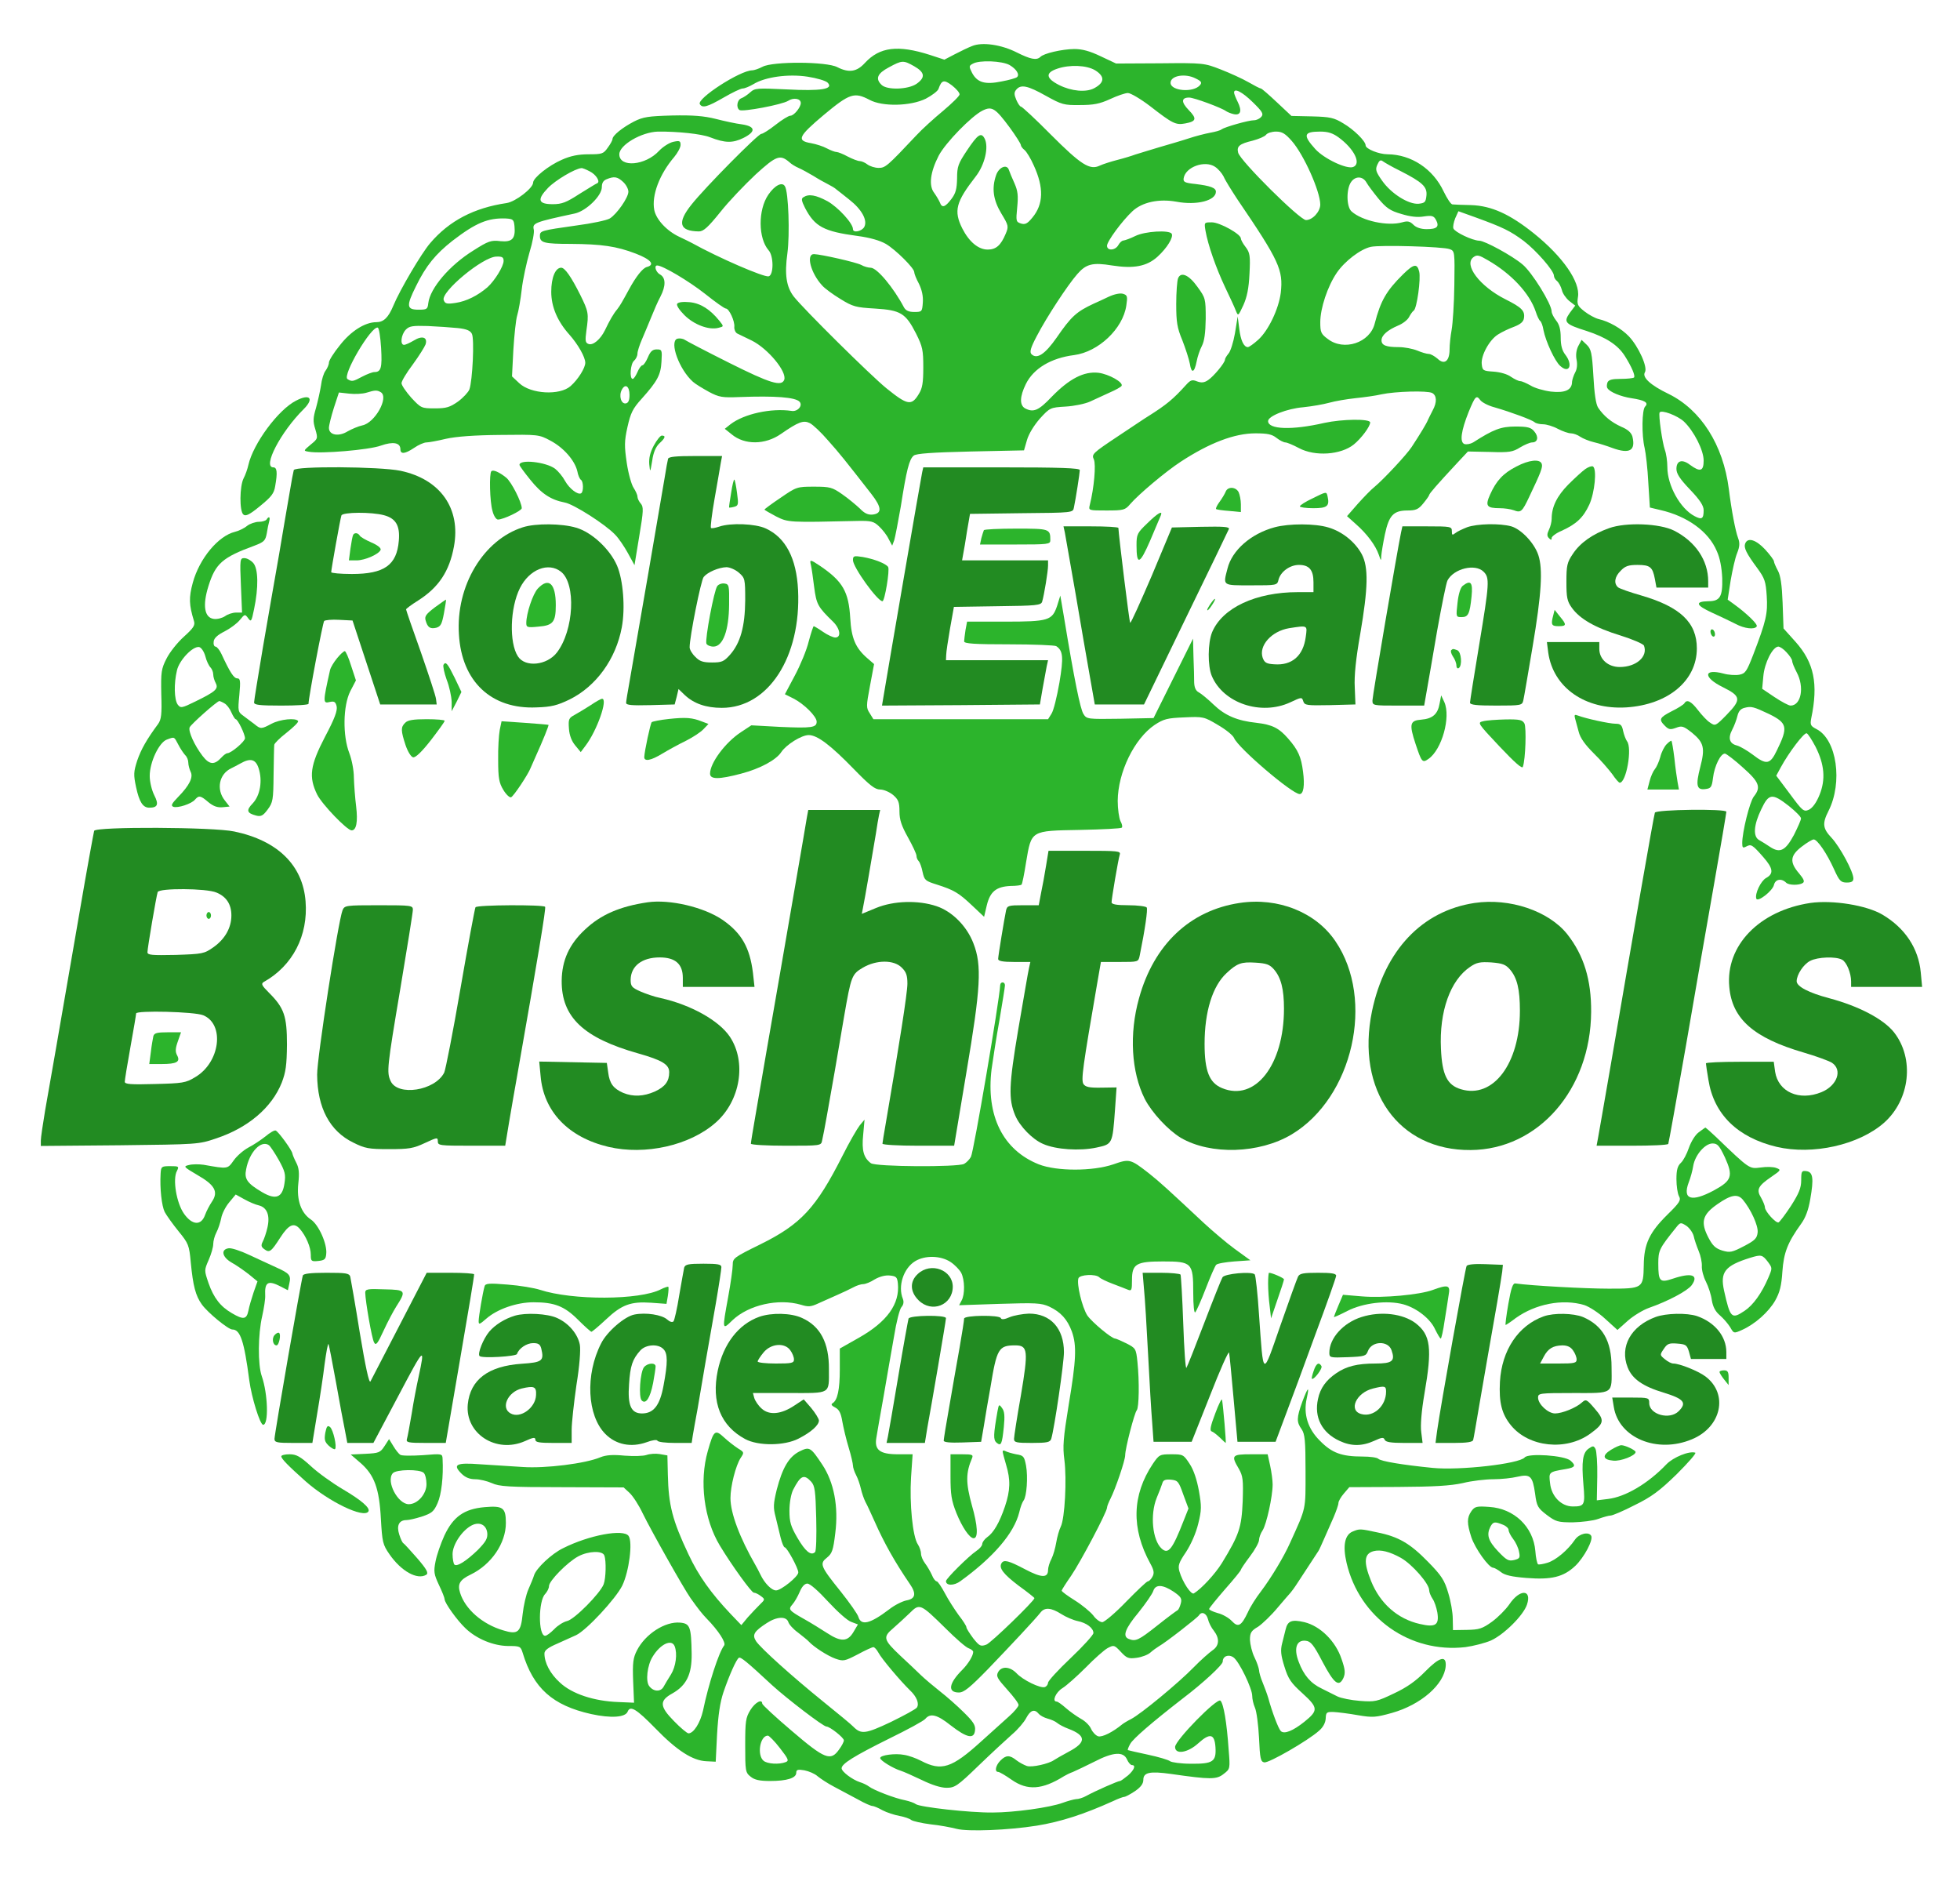 <?xml version="1.0" encoding="UTF-8" standalone="no"?>
<svg
   version="1.0"
   width="864pt"
   height="834pt"
   viewBox="0 0 864 834"
   preserveAspectRatio="xMidYMid meet"
   id="svg90"
   sodipodi:docname="logo.svg"
   inkscape:version="1.3.1 (9b9bdc1480, 2023-11-25, custom)"
   xmlns:inkscape="http://www.inkscape.org/namespaces/inkscape"
   xmlns:sodipodi="http://sodipodi.sourceforge.net/DTD/sodipodi-0.dtd"
   xmlns="http://www.w3.org/2000/svg"
   xmlns:svg="http://www.w3.org/2000/svg">
  <defs
     id="defs90" />
  <sodipodi:namedview
     id="namedview90"
     pagecolor="#ffffff"
     bordercolor="#000000"
     borderopacity="0.25"
     inkscape:showpageshadow="2"
     inkscape:pageopacity="0.0"
     inkscape:pagecheckerboard="0"
     inkscape:deskcolor="#d1d1d1"
     inkscape:document-units="pt"
     inkscape:zoom="0.72122302"
     inkscape:cx="576.10474"
     inkscape:cy="556"
     inkscape:window-width="1920"
     inkscape:window-height="1011"
     inkscape:window-x="0"
     inkscape:window-y="32"
     inkscape:window-maximized="1"
     inkscape:current-layer="layer2" />
  <g
     transform="translate(0,834) scale(0.1,-0.1)"
     fill="#228B22"
     stroke="none"
     id="g90" />
  <g
     inkscape:groupmode="layer"
     id="layer1"
     inkscape:label="text"
     style="fill:#228b22;fill-opacity:1">
    <path
       d="m 2945,6318 c -2,-7 -9,-44 -15,-83 -26,-155 -112,-654 -155,-900 -8,-44 -15,-86 -15,-93 0,-10 25,-12 107,-10 l 107,3 9,34 8,34 27,-26 c 40,-38 94,-57 164,-57 205,0 350,225 336,519 -7,141 -55,232 -143,272 -46,21 -154,25 -204,8 -18,-6 -34,-9 -37,-6 -3,3 4,61 16,129 12,67 24,138 27,156 l 6,32 h -117 c -85,0 -118,-3 -121,-12 z m 312,-502 c 27,-24 28,-27 28,-123 -1,-114 -21,-187 -67,-239 -27,-30 -36,-34 -79,-34 -40,0 -55,5 -74,25 -14,13 -25,32 -25,42 0,46 50,296 62,310 17,21 66,42 100,43 15,0 40,-11 55,-24 z"
       id="path7"
       transform="matrix(0.1,0,0,-0.1,0,834)"
       style="display:inline;fill:#228b22;fill-opacity:1" />
    <path
       d="M4065 6258 c-5 -22 -155 -894 -170 -986 l-7 -42 348 2 348 3 12 70 c7 39 15 82 18 98 l6 27 -225 0 -225 0 1 23 c0 12 8 65 17 117 l17 95 192 3 c172 2 192 4 197 20 9 30 26 135 26 159 l0 23 -190 0 -189 0 5 28 c3 15 11 61 17 102 l13 75 227 3 c226 2 227 2 231 25 8 37 26 153 26 165 0 9 -89 12 -345 12 l-345 0 -5 -22z"
       id="path13"
       transform="matrix(0.1,0,0,-0.1,0,834)"
       style="fill:#228b22;fill-opacity:1" />
    <path
       d="M2305 6016 c-174 -55 -296 -258 -282 -472 12 -208 143 -331 342 -322 66 2 92 9 146 35 117 58 204 178 230 318 16 85 6 209 -21 272 -31 72 -111 147 -180 167 -63 19 -179 20 -235 2z m168 -196 c67 -53 57 -258 -18 -356 -44 -57 -140 -67 -172 -17 -39 60 -35 213 9 301 41 82 125 116 181 72z"
       id="path20"
       transform="matrix(0.1,0,0,-0.1,0,834)"
       style="fill:#228b22;fill-opacity:1" />
    <path
       d="M5619 6016 c-104 -28 -188 -101 -208 -182 -20 -77 -24 -74 104 -74 114 0 115 0 121 25 9 35 50 65 90 65 45 0 64 -22 64 -76 l0 -44 -69 0 c-185 0 -333 -69 -378 -177 -19 -47 -20 -149 -1 -193 51 -120 217 -175 345 -116 51 24 52 24 58 5 6 -18 15 -19 118 -17 l112 3 -3 75 c-3 51 5 127 24 235 35 204 37 295 7 352 -29 54 -86 100 -147 118 -59 18 -173 18 -237 1z m137 -483 c-11 -84 -61 -127 -139 -121 -34 2 -43 7 -51 29 -18 53 39 117 116 130 84 13 81 14 74 -38z"
       id="path22"
       transform="matrix(0.1,0,0,-0.1,0,834)"
       style="fill:#228b22;fill-opacity:1" />
    <path
       d="M6467 6016 c-20 -8 -44 -19 -52 -26 -13 -10 -15 -9 -15 9 0 20 -5 21 -109 21 l-109 0 -6 -27 c-17 -82 -126 -721 -126 -740 0 -23 2 -23 114 -23 l114 0 11 63 c6 34 27 154 46 266 20 111 40 212 46 223 28 52 122 75 159 38 27 -27 26 -48 -20 -325 -22 -132 -40 -246 -40 -252 0 -10 30 -13 115 -13 111 0 115 1 120 23 3 12 21 119 41 237 39 231 46 342 25 404 -18 53 -75 113 -119 126 -51 14 -150 12 -195 -4z"
       id="path23"
       transform="matrix(0.1,0,0,-0.1,0,834)"
       style="fill:#228b22;fill-opacity:1" />
    <path
       d="M7093 6012 c-73 -26 -128 -65 -160 -114 -25 -37 -28 -51 -28 -122 0 -69 3 -86 24 -115 35 -49 103 -88 214 -122 54 -17 101 -37 104 -45 18 -48 -34 -94 -107 -94 -51 0 -90 34 -90 80 l0 30 -116 0 -115 0 6 -47 c22 -154 163 -252 344 -241 185 12 311 118 311 260 0 114 -73 183 -244 233 -49 14 -95 30 -103 36 -20 17 -16 47 12 74 19 20 34 25 73 25 56 0 67 -9 77 -62 l7 -38 114 0 114 0 0 28 c0 92 -56 175 -150 223 -63 32 -212 38 -287 11z"
       id="path24"
       transform="matrix(0.1,0,0,-0.1,0,834)"
       style="fill:#228b22;fill-opacity:1" />
    <path
       d="M4694 5993 c3 -16 24 -136 47 -268 22 -132 51 -296 63 -365 l22 -125 109 0 108 0 184 380 c102 209 187 386 190 393 4 10 -22 12 -123 10 l-128 -3 -89 -213 c-50 -116 -92 -210 -95 -207 -4 3 -50 380 -52 418 0 4 -54 7 -121 7 l-121 0 6 -27z"
       id="path25"
       transform="matrix(0.1,0,0,-0.1,0,834)"
       style="fill:#228b22;fill-opacity:1" />
    <path
       d="M3557 4738 c-8 -51 -83 -482 -121 -703 -38 -216 -75 -433 -106 -613 -11 -63 -20 -118 -20 -123 0 -5 70 -9 155 -9 152 0 155 0 159 23 8 33 31 165 56 307 12 69 30 177 41 240 31 179 34 186 83 215 60 35 137 35 171 0 20 -19 25 -35 25 -71 0 -40 -36 -270 -95 -613 -8 -46 -15 -88 -15 -92 0 -5 71 -9 158 -9 l158 0 54 323 c63 373 69 472 31 569 -29 76 -94 141 -163 164 -81 27 -188 24 -266 -8 l-63 -26 5 26 c7 32 43 243 57 327 5 33 11 70 14 83 l5 22 -159 0 -158 0 -6 -32z"
       id="path46"
       transform="matrix(0.1,0,0,-0.1,0,834)"
       style="fill:#228b22;fill-opacity:1" />
    <path
       d="M7295 4758 c-5 -13 -101 -565 -194 -1109 -28 -163 -54 -310 -57 -327 l-6 -32 155 0 c86 0 158 3 161 8 2 4 36 194 76 422 39 228 96 554 126 724 30 170 54 313 54 318 0 14 -310 10 -315 -4z"
       id="path47"
       transform="matrix(0.1,0,0,-0.1,0,834)"
       style="fill:#228b22;fill-opacity:1" />
    <path
       d="M415 4678 c-2 -7 -32 -170 -65 -363 -97 -560 -130 -753 -151 -869 -10 -60 -19 -120 -19 -133 l0 -24 348 3 c343 4 348 4 424 30 142 47 246 136 290 246 18 47 22 77 23 167 0 126 -12 162 -79 229 -33 33 -36 40 -23 48 127 71 196 204 184 355 -12 159 -123 268 -314 308 -92 20 -611 22 -618 3z m539 -272 c44 -18 66 -52 66 -101 0 -54 -28 -104 -79 -140 -41 -29 -48 -30 -167 -34 -104 -2 -124 -1 -124 12 0 18 39 247 45 265 6 18 215 17 259 -2z m-58 -541 c96 -40 74 -209 -36 -273 -41 -25 -55 -27 -177 -30 -107 -3 -133 -1 -133 10 0 7 11 76 25 153 14 77 25 143 25 148 0 14 258 8 296 -8z"
       id="path48"
       transform="matrix(0.1,0,0,-0.1,0,834)"
       style="fill:#228b22;fill-opacity:1" />
    <path
       d="M4611 4523 c-6 -38 -16 -92 -22 -120 l-10 -53 -70 0 c-63 0 -69 -2 -74 -22 -8 -38 -35 -202 -35 -215 0 -9 21 -13 71 -13 l71 0 -6 -27 c-4 -16 -24 -136 -47 -268 -42 -249 -44 -309 -14 -381 20 -48 76 -106 123 -126 56 -25 162 -32 236 -16 70 15 70 15 81 165 l7 100 -67 -1 c-54 -1 -70 3 -79 16 -11 18 -3 75 61 446 l16 92 83 0 c82 0 82 0 88 28 24 118 36 204 31 212 -3 5 -40 10 -81 10 -52 0 -74 4 -74 13 0 16 29 187 36 210 5 16 -7 17 -154 17 l-160 0 -11 -67z"
       id="path51"
       transform="matrix(0.1,0,0,-0.1,0,834)"
       style="fill:#228b22;fill-opacity:1" />
    <path
       d="M2855 4363 c-122 -18 -206 -54 -276 -120 -70 -65 -102 -136 -103 -226 -1 -160 96 -252 337 -320 106 -30 137 -49 137 -83 0 -40 -18 -64 -63 -85 -50 -22 -96 -24 -140 -6 -43 19 -60 41 -66 90 l-6 42 -149 3 -149 3 6 -63 c13 -157 122 -271 299 -313 162 -38 359 6 473 107 109 96 137 267 62 379 -48 71 -171 140 -305 170 -26 5 -66 19 -89 29 -38 17 -43 23 -43 52 1 60 50 98 128 98 69 0 102 -29 102 -90 l0 -40 158 0 158 0 -7 63 c-14 111 -50 174 -133 232 -83 57 -234 92 -331 78z"
       id="path52"
       transform="matrix(0.1,0,0,-0.1,0,834)"
       style="fill:#228b22;fill-opacity:1" />
    <path
       d="M5464 4360 c-219 -33 -378 -184 -443 -420 -44 -157 -34 -325 25 -443 32 -62 103 -138 159 -172 132 -77 347 -70 489 15 270 162 368 594 193 851 -86 128 -253 195 -423 169z m152 -293 c31 -36 44 -87 44 -173 0 -248 -127 -411 -273 -350 -56 23 -77 75 -77 195 0 142 35 255 97 312 46 43 65 50 127 46 49 -3 63 -8 82 -30z"
       id="path53"
       transform="matrix(0.1,0,0,-0.1,0,834)"
       style="fill:#228b22;fill-opacity:1" />
    <path
       d="M6500 4360 c-232 -35 -396 -209 -452 -477 -72 -349 117 -615 435 -612 298 2 529 267 531 609 1 141 -32 249 -105 342 -82 103 -254 161 -409 138z m156 -293 c32 -37 44 -88 44 -182 0 -233 -118 -389 -260 -346 -61 18 -83 64 -88 178 -8 165 41 302 128 361 29 20 44 23 94 20 49 -4 63 -9 82 -31z"
       id="path54"
       transform="matrix(0.1,0,0,-0.1,0,834)"
       style="fill:#228b22;fill-opacity:1" />
    <path
       d="M7980 4360 c-225 -34 -374 -188 -357 -370 12 -141 108 -225 327 -289 55 -16 112 -37 125 -45 49 -32 23 -102 -46 -130 -98 -40 -190 1 -204 90 l-6 44 -150 0 c-82 0 -149 -3 -149 -7 0 -5 5 -37 11 -73 24 -152 129 -254 301 -295 159 -37 361 8 473 106 115 102 135 283 44 399 -46 58 -154 115 -285 150 -91 24 -144 52 -144 75 0 29 30 75 60 90 33 17 112 20 140 5 20 -10 40 -59 40 -96 l0 -24 156 0 157 0 -6 64 c-10 106 -69 195 -168 254 -70 42 -221 66 -319 52z"
       id="path55"
       transform="matrix(0.1,0,0,-0.1,0,834)"
       style="fill:#228b22;fill-opacity:1" />
    <path
       d="M1510 4328 c-19 -47 -113 -654 -112 -725 1 -146 56 -249 159 -299 52 -26 68 -29 158 -29 88 0 107 3 158 27 54 25 57 26 57 7 0 -18 8 -19 148 -19 l149 0 17 103 c9 56 26 149 36 207 93 529 127 735 123 743 -6 10 -301 9 -307 -2 -3 -5 -33 -166 -66 -357 -33 -192 -66 -360 -72 -372 -41 -80 -205 -105 -236 -37 -18 39 -16 59 43 409 30 179 55 335 55 346 0 19 -6 20 -150 20 -147 0 -151 -1 -160 -22z"
       id="path56"
       transform="matrix(0.1,0,0,-0.1,0,834)"
       style="fill:#228b22;fill-opacity:1" />
    <path
       d="M4450 2534 c-22 -10 -36 -11 -38 -4 -5 15 -162 13 -162 -2 0 -7 -9 -65 -20 -128 -11 -63 -32 -179 -45 -257 -14 -78 -25 -147 -25 -153 0 -7 28 -10 82 -8 l83 3 12 70 c6 39 19 115 29 170 28 171 36 185 109 185 56 0 59 -21 25 -222 -17 -95 -30 -181 -30 -190 0 -16 10 -18 79 -18 67 0 80 3 85 18 14 46 56 333 56 382 0 105 -59 170 -154 170 -28 -1 -67 -8 -86 -16z"
       id="path59"
       transform="matrix(0.1,0,0,-0.1,0,834)"
       style="fill:#228b22;fill-opacity:1" />
    <path
       d="M4005 2528 c-2 -7 -23 -121 -45 -253 -22 -132 -43 -252 -46 -267 l-6 -28 85 0 84 0 11 68 c7 37 28 158 47 269 19 112 35 207 35 213 0 15 -160 13 -165 -2z"
       id="path60"
       transform="matrix(0.1,0,0,-0.1,0,834)"
       style="fill:#228b22;fill-opacity:1" />
    <path
       d="M3016 2753 c-2 -10 -12 -65 -22 -123 -9 -58 -21 -109 -25 -114 -5 -6 -17 -2 -28 8 -23 21 -94 32 -144 22 -43 -8 -121 -75 -147 -127 -71 -138 -62 -319 19 -400 47 -47 113 -60 181 -36 26 10 46 12 48 7 2 -6 37 -10 77 -10 l74 0 5 33 c3 17 12 70 21 117 8 47 23 137 34 200 11 63 32 181 46 262 14 81 25 154 25 163 0 12 -15 15 -79 15 -67 0 -80 -3 -85 -17z m-92 -359 c20 -19 20 -60 1 -161 -16 -88 -44 -123 -95 -123 -48 0 -64 35 -57 129 5 81 15 110 50 149 24 26 78 30 101 6z"
       id="path66"
       transform="matrix(0.1,0,0,-0.1,0,834)"
       style="fill:#228b22;fill-opacity:1" />
    <path
       d="M6465 2760 c-6 -10 -115 -620 -130 -727 l-7 -53 81 0 c57 0 83 4 85 13 2 6 13 71 25 142 24 139 51 296 81 465 10 58 20 119 22 135 l3 30 -77 3 c-46 2 -79 -1 -83 -8z"
       id="path68"
       transform="matrix(0.1,0,0,-0.1,0,834)"
       style="fill:#228b22;fill-opacity:1" />
    <path
       d="M1335 2718 c-7 -19 -125 -700 -125 -720 0 -16 11 -18 83 -18 l84 0 21 128 c12 70 27 169 33 220 7 51 14 90 17 88 2 -3 17 -79 33 -168 16 -90 34 -187 40 -215 l10 -53 58 0 57 0 113 213 c112 212 116 216 86 77 -8 -36 -22 -108 -30 -160 -9 -52 -18 -103 -21 -112 -5 -16 4 -18 83 -18 l88 0 63 368 c35 202 63 370 62 375 0 4 -47 7 -104 7 l-105 0 -120 -232 c-66 -128 -124 -239 -128 -247 -6 -10 -22 65 -47 215 -20 126 -40 237 -42 247 -5 15 -19 17 -105 17 -71 0 -101 -4 -104 -12z"
       id="path69"
       transform="matrix(0.1,0,0,-0.1,0,834)"
       style="fill:#228b22;fill-opacity:1" />
    <path
       d="M5043 2658 c4 -40 12 -170 18 -288 6 -118 14 -253 18 -300 l6 -85 84 0 84 0 81 204 c44 113 82 198 84 189 2 -9 11 -101 20 -204 l17 -189 84 0 84 0 43 115 c24 63 84 225 133 360 50 134 91 250 91 257 0 10 -21 13 -80 13 -65 0 -81 -3 -88 -17 -5 -10 -40 -107 -78 -216 -80 -230 -74 -233 -94 48 -6 94 -15 174 -19 178 -14 14 -133 3 -142 -13 -5 -8 -41 -98 -80 -200 -39 -102 -74 -191 -79 -199 -4 -7 -10 81 -14 195 -4 115 -10 212 -12 216 -3 4 -42 8 -86 8 l-81 0 6 -72z"
       id="path70"
       transform="matrix(0.1,0,0,-0.1,0,834)"
       style="fill:#228b22;fill-opacity:1" />
    <path
       d="M2270 2541 c-46 -14 -87 -40 -113 -70 -27 -32 -53 -98 -43 -108 10 -11 161 -2 165 9 8 25 43 48 71 48 23 0 31 -5 36 -24 13 -54 5 -61 -86 -67 -148 -10 -227 -70 -238 -179 -12 -129 125 -218 252 -162 37 17 46 18 46 6 0 -11 17 -14 80 -14 l80 0 0 58 c0 31 10 120 21 197 14 86 19 155 15 178 -9 47 -49 95 -101 118 -42 19 -137 24 -185 10z m93 -350 c-2 -56 -69 -105 -112 -81 -45 24 -13 95 49 110 55 13 65 8 63 -29z"
       id="path75"
       transform="matrix(0.1,0,0,-0.1,0,834)"
       style="fill:#228b22;fill-opacity:1" />
    <path
       d="M3347 2536 c-92 -33 -158 -119 -183 -237 -29 -140 13 -244 121 -302 58 -31 173 -30 235 2 55 28 90 59 90 80 -1 9 -16 33 -34 55 l-33 38 -41 -27 c-58 -39 -111 -44 -144 -14 -15 13 -29 34 -33 47 l-6 22 161 0 c185 0 174 -7 174 105 1 116 -38 190 -119 226 -47 22 -134 24 -188 5z m137 -148 c9 -12 16 -30 16 -40 0 -16 -10 -18 -80 -18 -44 0 -80 4 -80 9 0 5 12 23 26 40 33 40 94 44 118 9z"
       id="path76"
       transform="matrix(0.1,0,0,-0.1,0,834)"
       style="fill:#228b22;fill-opacity:1" />
    <path
       d="M6002 2535 c-80 -25 -142 -93 -142 -157 0 -22 2 -23 81 -20 74 3 81 5 89 27 17 45 89 47 104 4 17 -48 4 -59 -71 -59 -80 0 -128 -12 -173 -43 -44 -30 -70 -65 -80 -113 -18 -81 17 -149 95 -185 51 -24 99 -24 152 0 35 16 42 17 47 5 4 -10 26 -14 86 -14 l81 0 -6 48 c-4 29 1 92 14 168 35 202 28 260 -39 312 -56 42 -153 54 -238 27z m108 -329 c0 -63 -55 -113 -108 -99 -60 15 -24 95 51 113 52 13 57 11 57 -14z"
       id="path77"
       transform="matrix(0.1,0,0,-0.1,0,834)"
       style="fill:#228b22;fill-opacity:1" />
    <path
       d="M6805 2538 c-112 -40 -185 -149 -193 -288 -5 -92 8 -143 49 -193 79 -96 242 -113 348 -37 63 46 66 59 21 111 -36 42 -39 43 -57 27 -25 -23 -87 -48 -118 -48 -31 0 -75 41 -75 70 0 19 6 20 155 20 181 0 170 -7 169 115 0 115 -40 183 -126 220 -42 17 -128 19 -173 3z m129 -150 c9 -12 16 -30 16 -40 0 -16 -10 -18 -80 -18 l-81 0 16 30 c19 36 41 49 82 50 22 0 37 -7 47 -22z"
       id="path78"
       transform="matrix(0.1,0,0,-0.1,0,834)"
       style="fill:#228b22;fill-opacity:1" />
    <path
       d="M7298 2535 c-109 -40 -159 -131 -123 -222 20 -51 67 -84 161 -112 87 -27 101 -44 64 -81 -40 -40 -130 -15 -130 36 0 23 -2 24 -81 24 l-82 0 7 -42 c22 -136 191 -206 344 -142 131 54 162 200 60 277 -32 24 -114 57 -142 57 -8 0 -24 8 -37 19 -22 18 -23 19 -5 45 15 23 23 27 59 24 38 -3 43 -6 52 -35 l9 -33 78 0 78 0 0 30 c0 70 -51 132 -129 159 -45 15 -137 13 -183 -4z"
       id="path79"
       transform="matrix(0.1,0,0,-0.1,0,834)"
       style="fill:#228b22;fill-opacity:1" />
    <path
       d="M1295 6268 c-2 -7 -11 -53 -19 -103 -9 -49 -29 -171 -46 -270 -18 -99 -49 -283 -71 -408 -21 -126 -39 -235 -39 -243 0 -11 22 -14 120 -14 66 0 120 3 120 8 0 27 63 359 69 365 5 4 34 7 66 5 l59 -3 61 -185 61 -185 124 0 125 0 -3 24 c-1 13 -32 106 -67 207 -36 100 -65 185 -65 188 0 3 24 21 53 39 91 58 138 129 158 238 31 168 -60 297 -236 334 -92 19 -464 21 -470 3z m398 -199 c52 -14 71 -46 65 -113 -9 -107 -64 -146 -207 -146 -50 0 -91 4 -91 8 0 12 40 236 45 250 5 15 133 16 188 1z"
       id="path11"
       transform="matrix(0.1,0,0,-0.1,0,834)"
       style="fill:#228b22;fill-opacity:1" />
    <path
       d="M4046 2725 c-36 -33 -35 -78 3 -116 58 -58 150 -22 151 59 0 74 -96 111 -154 57z"
       id="path58"
       transform="matrix(0.1,0,0,-0.1,0,834)"
       style="fill:#228b22;fill-opacity:1" />
  </g>
  <g
     inkscape:groupmode="layer"
     id="layer2"
     inkscape:label="bushes"
     style="fill:#2cb42c;fill-opacity:1">
    <path
       d="M6685 6284 c-59 -30 -89 -63 -116 -123 -23 -51 -16 -61 43 -61 20 0 47 -4 61 -9 31 -12 37 -7 68 59 51 107 61 132 55 146 -8 22 -56 17 -111 -12z"
       id="path9"
       transform="matrix(0.1,0,0,-0.1,0,834)"
       style="fill:#2cb42c;fill-opacity:1" />
    <path
       d="M1557 5983 c-3 -5 -8 -32 -12 -60 l-7 -53 34 0 c37 0 100 28 106 47 2 8 -15 21 -41 32 -25 11 -48 24 -51 30 -8 13 -23 14 -29 4z"
       id="path12"
       transform="matrix(0.1,0,0,-0.1,0,834)"
       style="fill:#2cb42c;fill-opacity:1" />
    <path
       d="M1240 1921 c0 -11 32 -43 107 -110 102 -90 257 -165 277 -133 9 15 -30 49 -113 98 -46 27 -110 73 -141 102 -47 43 -64 52 -94 52 -20 0 -36 -4 -36 -9z"
       id="path87"
       transform="matrix(0.1,0,0,-0.1,0,834)"
       style="fill:#2cb42c;fill-opacity:1" />
    <path
       d="M5964 1590 c-36 -14 -46 -62 -28 -139 57 -242 279 -399 524 -371 36 5 86 18 112 29 59 27 143 111 159 158 23 69 -32 70 -78 1 -16 -23 -50 -57 -76 -76 -43 -31 -57 -35 -110 -36 l-62 -1 -1 50 c0 28 -9 79 -20 114 -16 55 -29 76 -89 137 -79 81 -130 111 -225 130 -74 16 -77 16 -106 4z m212 -117 c48 -27 124 -113 124 -142 0 -9 7 -26 15 -38 8 -11 17 -38 21 -60 9 -56 -8 -67 -77 -51 -98 22 -175 90 -215 189 -34 84 -31 121 11 132 31 8 71 -2 121 -30z"
       id="path89"
       transform="matrix(0.1,0,0,-0.1,0,834)"
       style="fill:#2cb42c;fill-opacity:1" />
    <path
       d="M6486 1679 c-20 -29 -20 -53 0 -115 17 -50 77 -134 96 -134 5 0 21 -9 34 -19 17 -14 49 -21 112 -26 111 -9 164 4 216 53 39 37 81 116 70 133 -11 19 -53 9 -71 -17 -32 -47 -85 -91 -121 -102 -19 -6 -38 -9 -42 -7 -4 3 -10 29 -12 59 -9 106 -93 187 -203 194 -56 4 -64 2 -79 -19z m138 -59 c14 -5 26 -16 26 -23 0 -8 9 -26 20 -40 11 -14 23 -39 26 -56 6 -27 3 -31 -21 -37 -25 -6 -34 -1 -72 39 -43 46 -51 72 -33 108 12 22 19 23 54 9z"
       id="path88"
       transform="matrix(0.1,0,0,-0.1,0,834)"
       style="fill:#2cb42c;fill-opacity:1" />
    <path
       d="M7102 1950 c-41 -25 -37 -44 9 -48 32 -4 99 22 99 38 0 8 -46 30 -63 30 -7 0 -27 -9 -45 -20z"
       id="path86"
       transform="matrix(0.1,0,0,-0.1,0,834)"
       style="fill:#2cb42c;fill-opacity:1" />
    <path
       d="M1695 1966 c-19 -29 -25 -31 -85 -34 l-64 -3 43 -37 c61 -53 83 -112 90 -247 6 -102 8 -113 38 -156 52 -75 123 -114 162 -90 11 7 3 23 -40 73 -30 34 -57 64 -61 66 -4 2 -12 19 -18 38 -13 40 -1 64 32 64 11 0 41 7 69 16 42 14 52 22 68 59 17 38 26 117 22 194 -1 24 -1 24 -88 17 -49 -3 -93 -3 -99 2 -6 4 -20 21 -30 38 l-19 31 -20 -31z m173 -118 c7 -7 12 -29 12 -50 0 -43 -39 -88 -78 -88 -48 0 -101 100 -71 136 14 18 120 19 137 2z"
       id="path85"
       transform="matrix(0.1,0,0,-0.1,0,834)"
       style="fill:#2cb42c;fill-opacity:1" />
    <path
       d="M1434 2025 c-5 -30 -3 -40 15 -57 12 -11 25 -18 28 -15 9 10 -8 85 -22 97 -11 9 -15 4 -21 -25z"
       id="path84"
       transform="matrix(0.1,0,0,-0.1,0,834)"
       style="fill:#2cb42c;fill-opacity:1" />
    <path
       d="M5357 2110 c-21 -55 -25 -76 -16 -79 7 -2 23 -15 36 -27 13 -13 25 -24 26 -24 3 0 -11 162 -16 190 -1 8 -15 -19 -30 -60z"
       id="path83"
       transform="matrix(0.1,0,0,-0.1,0,834)"
       style="fill:#2cb42c;fill-opacity:1" />
    <path
       d="M7580 2293 c0 -5 9 -19 20 -33 l20 -25 0 33 c0 25 -4 32 -20 32 -11 0 -20 -3 -20 -7z"
       id="path82"
       transform="matrix(0.1,0,0,-0.1,0,834)"
       style="fill:#2cb42c;fill-opacity:1" />
    <path
       d="M4285 8137 c-16 -6 -51 -23 -76 -36 l-46 -24 -64 21 c-141 45 -221 35 -286 -35 -36 -40 -71 -45 -122 -19 -47 25 -283 26 -329 2 -17 -9 -38 -16 -46 -16 -53 0 -246 -125 -231 -149 11 -19 34 -12 105 29 38 22 75 40 84 40 9 0 30 9 47 19 52 32 154 46 239 33 40 -6 80 -18 88 -26 29 -29 -28 -38 -181 -30 -129 6 -139 6 -160 -13 -12 -11 -30 -23 -39 -26 -19 -7 -24 -42 -8 -52 14 -9 189 24 215 41 23 15 55 10 55 -10 0 -19 -30 -56 -46 -56 -8 0 -37 -18 -65 -40 -28 -22 -56 -40 -63 -40 -14 0 -248 -236 -308 -312 -64 -80 -54 -117 33 -118 20 0 40 18 94 85 37 47 108 121 156 166 92 84 108 89 149 54 8 -8 26 -19 40 -25 14 -6 43 -22 65 -35 22 -14 51 -30 65 -37 14 -7 31 -17 37 -23 7 -5 33 -26 57 -45 55 -43 81 -91 66 -120 -11 -20 -50 -28 -50 -10 0 26 -66 97 -112 123 -52 28 -83 33 -106 18 -11 -6 -9 -16 7 -48 43 -82 82 -103 231 -123 54 -7 99 -20 125 -35 44 -26 125 -107 125 -124 0 -7 9 -30 21 -52 13 -27 19 -55 17 -82 -3 -41 -4 -42 -38 -42 -24 0 -37 6 -45 20 -46 87 -119 175 -147 175 -10 0 -29 5 -41 12 -22 12 -177 47 -209 48 -36 0 -14 -84 36 -138 11 -13 48 -40 81 -60 55 -34 68 -37 152 -42 113 -7 135 -20 181 -110 29 -58 32 -73 32 -150 0 -67 -4 -92 -20 -117 -32 -53 -50 -49 -143 26 -71 58 -365 349 -408 404 -33 43 -41 98 -28 191 11 82 5 271 -11 295 -12 21 -45 4 -73 -37 -46 -67 -45 -192 1 -245 23 -25 23 -110 0 -115 -22 -4 -219 81 -338 147 -8 4 -33 17 -55 27 -56 26 -103 77 -111 119 -12 64 23 157 88 233 15 18 28 42 28 53 0 18 -4 20 -32 14 -18 -4 -46 -22 -63 -40 -60 -65 -175 -75 -175 -15 0 41 98 98 170 100 86 1 192 -10 230 -25 67 -26 100 -26 147 -3 56 28 54 51 -7 60 -25 3 -76 14 -115 24 -52 13 -101 17 -192 15 -105 -3 -128 -6 -169 -27 -50 -26 -94 -61 -94 -77 0 -5 -9 -22 -21 -38 -19 -27 -25 -29 -84 -29 -46 0 -80 -7 -118 -24 -58 -25 -127 -80 -127 -101 0 -24 -77 -84 -117 -90 -143 -21 -253 -78 -337 -177 -38 -44 -134 -207 -162 -275 -22 -53 -43 -73 -75 -73 -50 0 -112 -39 -161 -102 -27 -33 -48 -67 -48 -76 0 -9 -7 -25 -15 -36 -8 -10 -17 -39 -20 -65 -4 -25 -14 -70 -22 -99 -13 -44 -14 -59 -3 -94 12 -41 11 -42 -21 -68 -32 -27 -32 -27 -8 -31 53 -10 267 8 318 27 54 19 86 13 86 -16 0 -23 20 -21 59 5 20 14 45 25 56 25 10 0 49 7 86 16 45 10 125 16 238 17 168 2 172 2 222 -25 59 -31 108 -88 119 -135 3 -18 11 -35 16 -38 11 -7 12 -52 1 -59 -14 -9 -52 20 -71 54 -10 19 -30 43 -44 54 -40 30 -157 43 -157 17 0 -4 22 -34 48 -66 49 -61 90 -88 152 -100 39 -7 180 -97 222 -142 15 -15 40 -52 56 -81 l29 -53 21 128 c19 112 19 129 7 143 -8 9 -15 23 -15 31 0 8 -8 25 -17 39 -9 13 -23 62 -30 109 -11 75 -11 96 3 159 14 62 23 81 63 125 69 77 84 105 87 164 3 50 2 53 -21 53 -19 0 -28 -9 -39 -35 -8 -19 -19 -35 -24 -35 -5 0 -15 -13 -22 -30 -7 -16 -16 -30 -21 -30 -15 0 -10 67 6 80 8 7 15 21 15 31 0 10 9 38 19 61 10 24 29 68 41 98 12 30 30 72 41 92 25 48 24 84 -1 98 -19 10 -28 40 -13 40 24 0 140 -69 211 -125 45 -36 86 -65 92 -65 14 0 40 -56 37 -81 -1 -11 5 -25 13 -29 8 -4 37 -18 64 -31 72 -36 156 -138 143 -173 -12 -31 -63 -15 -241 74 -100 50 -188 96 -197 102 -9 6 -24 8 -34 5 -35 -14 9 -136 70 -190 11 -10 43 -29 70 -44 45 -24 59 -26 135 -23 158 6 245 -1 264 -20 17 -17 -8 -46 -35 -41 -90 13 -209 -13 -269 -59 l-25 -20 30 -24 c57 -48 148 -47 217 1 78 54 100 62 128 48 14 -7 50 -41 80 -76 51 -57 74 -86 191 -236 46 -59 48 -86 6 -91 -20 -2 -36 5 -57 27 -17 16 -52 45 -78 63 -43 30 -53 33 -123 33 -76 0 -78 -1 -148 -49 -39 -26 -71 -50 -71 -52 0 -2 23 -15 51 -30 54 -27 55 -27 361 -20 58 1 70 -2 93 -24 15 -14 34 -38 42 -55 l16 -30 9 24 c4 13 17 80 29 149 25 160 37 208 57 224 11 9 80 14 251 18 l235 5 13 45 c8 28 31 65 57 95 44 48 46 49 113 53 37 2 86 12 108 22 22 10 61 28 87 40 26 11 50 25 52 29 10 15 -55 52 -102 58 -64 7 -128 -26 -206 -106 -58 -61 -80 -70 -117 -51 -25 14 -24 52 3 107 34 69 111 115 213 128 107 14 215 116 230 218 6 40 5 46 -14 52 -13 4 -38 -1 -64 -13 -23 -11 -53 -25 -67 -31 -75 -35 -98 -56 -162 -149 -51 -73 -87 -97 -111 -73 -9 9 -4 28 23 79 43 83 136 225 179 274 39 45 68 52 153 38 96 -15 153 -4 200 38 43 39 72 87 63 102 -11 17 -117 11 -160 -10 -22 -11 -45 -19 -52 -20 -7 0 -17 -9 -23 -20 -13 -24 -50 -27 -50 -3 0 19 66 109 112 152 43 40 116 56 194 42 90 -17 174 5 174 44 0 17 -24 26 -90 34 -48 5 -55 9 -52 26 8 49 93 80 138 50 14 -9 31 -29 38 -43 6 -15 34 -60 61 -101 185 -272 202 -311 191 -411 -9 -72 -55 -168 -100 -208 -20 -18 -40 -32 -45 -32 -18 0 -32 30 -38 81 l-7 54 -12 -74 c-7 -40 -20 -81 -29 -90 -8 -10 -15 -21 -15 -26 0 -14 -50 -74 -74 -90 -17 -12 -30 -13 -49 -6 -22 9 -29 6 -49 -16 -56 -62 -86 -87 -167 -138 -9 -5 -68 -45 -133 -88 -111 -74 -117 -79 -106 -102 10 -22 1 -126 -18 -201 -6 -24 -5 -24 74 -24 75 0 82 2 104 28 37 43 157 144 223 187 127 83 237 125 329 125 53 0 73 -4 93 -20 14 -11 32 -20 39 -20 7 0 34 -11 60 -25 71 -38 185 -30 242 16 33 27 72 79 72 97 0 17 -124 15 -202 -2 -143 -33 -248 -29 -248 8 0 22 83 55 155 61 39 4 90 13 115 20 25 7 77 16 115 20 39 4 90 11 115 17 61 13 201 17 223 6 21 -11 22 -41 3 -76 -8 -15 -17 -34 -21 -42 -6 -16 -34 -62 -72 -120 -22 -34 -125 -144 -165 -177 -13 -10 -45 -43 -72 -73 l-48 -55 39 -35 c48 -42 87 -94 101 -135 10 -29 10 -29 11 -5 1 14 8 57 16 95 18 84 38 105 100 105 36 0 48 5 69 31 14 17 26 34 26 37 1 7 33 44 127 145 l44 47 97 -2 c86 -3 101 0 133 20 20 12 44 22 53 22 25 0 30 25 9 49 -14 17 -29 21 -83 21 -64 0 -97 -13 -186 -70 -12 -7 -29 -10 -39 -7 -21 9 -14 58 19 141 29 70 34 76 51 53 7 -10 35 -25 62 -32 76 -22 167 -56 178 -66 5 -5 22 -9 37 -9 15 0 45 -9 65 -20 21 -11 47 -20 58 -20 11 0 30 -7 41 -15 12 -8 39 -19 60 -24 22 -5 59 -17 83 -26 75 -27 102 -11 87 51 -5 17 -20 31 -49 43 -44 20 -77 47 -102 84 -10 15 -17 64 -21 140 -6 103 -10 119 -30 138 l-22 21 -15 -28 c-9 -19 -11 -40 -7 -60 4 -20 2 -41 -6 -55 -7 -13 -13 -32 -14 -41 0 -37 -30 -51 -93 -44 -32 4 -73 16 -90 27 -18 10 -38 19 -45 19 -8 0 -26 9 -41 19 -16 12 -48 21 -77 23 -46 3 -49 5 -52 32 -5 38 34 109 72 132 17 11 49 26 71 34 28 11 41 22 43 38 5 32 -10 47 -82 83 -113 57 -186 153 -140 186 15 11 24 9 63 -14 104 -60 184 -146 211 -227 6 -19 15 -38 20 -41 4 -3 11 -20 14 -40 10 -50 50 -137 74 -158 40 -36 57 5 22 50 -14 18 -20 41 -20 75 0 35 -6 58 -20 75 -11 14 -20 32 -20 40 0 33 -87 174 -129 208 -45 38 -166 104 -190 104 -31 1 -108 38 -114 54 -3 7 1 27 8 45 l14 31 78 -28 c118 -43 151 -59 210 -103 55 -42 133 -131 133 -153 0 -7 6 -18 14 -24 8 -7 17 -24 21 -39 3 -15 18 -36 32 -48 l27 -21 -24 -32 c-29 -41 -21 -50 75 -80 85 -28 136 -61 167 -109 31 -49 48 -89 41 -96 -4 -3 -30 -6 -59 -6 -38 0 -53 -4 -58 -16 -3 -9 -4 -20 0 -25 10 -17 59 -37 105 -44 60 -9 78 -20 61 -37 -14 -14 -16 -125 -2 -183 5 -22 13 -90 16 -151 l7 -111 46 -11 c119 -27 213 -95 249 -181 14 -30 22 -74 24 -120 2 -81 -10 -101 -61 -101 -61 -1 -55 -18 15 -50 38 -17 85 -40 105 -50 39 -21 84 -26 93 -11 6 9 -44 57 -99 97 l-29 21 13 84 c8 46 20 101 29 122 11 28 12 44 4 65 -12 32 -29 121 -41 217 -25 195 -123 349 -266 419 -79 38 -117 73 -104 95 14 21 -28 114 -71 159 -33 34 -86 65 -134 76 -15 4 -43 19 -62 34 -30 24 -33 30 -28 63 11 66 -67 178 -194 280 -106 85 -187 122 -277 125 -38 1 -75 2 -82 3 -7 0 -24 26 -39 57 -47 100 -143 163 -247 164 -39 0 -97 24 -97 39 0 19 -52 70 -98 97 -41 25 -58 29 -138 31 l-91 2 -64 60 c-35 33 -67 61 -71 61 -4 0 -29 13 -55 28 -26 15 -81 40 -122 56 -72 28 -76 29 -267 27 l-194 -1 -68 32 c-48 23 -81 32 -117 32 -54 -1 -134 -19 -149 -35 -17 -16 -44 -10 -104 20 -67 34 -152 47 -197 28z m-255 -89 c47 -27 50 -49 11 -77 -37 -26 -131 -29 -155 -5 -28 27 -19 50 32 77 59 32 64 32 112 5z m421 5 c30 -18 45 -42 32 -53 -4 -4 -35 -13 -68 -19 -73 -15 -107 -5 -130 38 -14 28 -14 31 3 40 28 17 130 13 163 -6z m377 -23 c43 -27 42 -54 -5 -79 -36 -19 -100 -13 -154 14 -59 30 -62 54 -9 72 55 19 130 16 168 -7z m443 -36 c25 -12 28 -18 19 -29 -29 -35 -130 -26 -130 10 0 32 65 43 111 19z m-1041 -70 c0 -7 -33 -39 -72 -72 -40 -33 -93 -81 -118 -108 -129 -137 -137 -144 -167 -144 -16 0 -38 7 -49 15 -10 8 -26 15 -34 15 -8 0 -32 9 -53 20 -20 11 -43 20 -49 20 -7 0 -26 7 -43 16 -16 9 -48 19 -70 23 -65 11 -56 30 57 125 114 95 134 101 201 66 57 -31 181 -28 248 5 27 14 53 34 56 43 14 40 24 42 59 16 19 -15 34 -32 34 -40z m380 -6 c70 -39 80 -42 150 -41 60 0 87 5 133 26 32 15 67 27 79 27 12 0 56 -26 98 -58 99 -77 113 -84 155 -76 49 9 52 21 15 59 -34 35 -33 55 2 55 21 0 143 -45 163 -60 6 -4 20 -10 33 -13 31 -7 38 14 18 54 -9 18 -16 36 -16 41 0 21 35 4 82 -42 43 -42 49 -52 38 -65 -7 -8 -21 -15 -32 -15 -25 0 -129 -30 -143 -40 -5 -5 -28 -11 -50 -15 -22 -4 -65 -15 -95 -25 -30 -10 -89 -27 -130 -39 -41 -12 -88 -27 -105 -32 -16 -6 -52 -17 -80 -24 -27 -7 -62 -18 -77 -25 -44 -21 -82 3 -216 137 -67 68 -127 123 -131 123 -5 0 -14 14 -21 30 -10 24 -10 33 0 45 20 24 50 18 130 -27z m-159 -140 c27 -37 49 -72 49 -77 0 -5 7 -15 16 -22 9 -7 28 -38 41 -68 45 -98 43 -171 -6 -230 -22 -27 -32 -32 -51 -26 -21 7 -22 10 -16 71 5 51 3 72 -12 106 -11 24 -22 51 -25 60 -9 26 -44 11 -56 -24 -20 -58 -13 -109 23 -169 32 -53 33 -57 19 -90 -21 -50 -42 -69 -79 -69 -41 0 -82 34 -112 93 -39 78 -28 117 59 229 40 51 59 131 39 168 -15 28 -30 18 -78 -54 -38 -57 -43 -70 -43 -122 -1 -47 -6 -66 -25 -91 -28 -37 -42 -41 -51 -15 -4 9 -15 28 -25 42 -25 32 -17 92 20 164 30 57 146 176 194 199 41 20 56 10 119 -75z m1244 -60 c53 -61 124 -220 125 -279 0 -32 -34 -69 -63 -69 -27 0 -290 261 -299 297 -7 28 5 39 64 53 26 7 53 18 59 26 6 8 26 14 44 14 27 0 41 -9 70 -42z m205 17 c70 -51 102 -117 65 -131 -28 -11 -128 36 -167 79 -56 62 -51 77 22 77 34 0 55 -7 80 -25z m272 -148 c98 -50 120 -70 116 -109 -3 -29 -7 -33 -34 -36 -44 -4 -121 44 -161 101 -29 41 -31 50 -21 72 8 18 14 22 24 14 7 -5 41 -25 76 -42z m-3573 -2 c29 -14 49 -47 33 -53 -4 -1 -39 -23 -78 -47 -57 -37 -77 -45 -117 -45 -65 0 -71 20 -21 72 33 34 119 85 147 87 4 1 21 -6 36 -14z m148 -47 c13 -12 23 -31 23 -43 0 -26 -51 -99 -82 -118 -13 -8 -79 -22 -148 -31 -155 -22 -160 -23 -160 -46 0 -30 19 -35 135 -35 137 -1 202 -10 288 -43 67 -26 86 -49 48 -59 -18 -5 -47 -41 -79 -100 -30 -55 -38 -69 -51 -86 -17 -20 -34 -50 -54 -92 -20 -41 -53 -69 -73 -61 -14 5 -15 15 -9 59 11 75 9 84 -27 157 -40 80 -68 120 -84 120 -26 0 -44 -44 -44 -106 0 -66 27 -130 80 -189 38 -43 70 -99 70 -124 0 -23 -32 -74 -65 -103 -48 -42 -175 -35 -226 13 l-32 30 6 117 c4 64 11 133 17 152 6 19 15 71 20 115 5 44 21 117 34 162 14 45 22 90 19 101 -7 29 4 33 181 71 50 11 119 78 119 116 0 18 6 29 21 35 34 14 48 11 73 -12z m3277 -3 c6 -11 30 -43 52 -70 35 -42 52 -54 101 -68 39 -12 72 -16 100 -11 35 5 43 3 53 -15 16 -30 5 -41 -41 -41 -25 0 -46 7 -58 19 -16 16 -26 18 -50 11 -64 -18 -176 6 -223 48 -23 20 -24 99 -2 130 19 27 52 26 68 -3z m-3756 -192 c5 -55 -10 -71 -62 -66 -41 5 -53 1 -119 -41 -105 -65 -191 -166 -199 -232 -3 -27 -6 -29 -43 -29 -53 0 -55 16 -11 104 44 90 86 141 161 200 103 79 156 101 235 98 32 -2 35 -5 38 -34z m4122 -101 c23 -8 23 -11 21 -158 -1 -81 -7 -171 -12 -198 -5 -27 -9 -66 -9 -86 0 -52 -23 -70 -53 -41 -13 11 -30 21 -39 21 -9 0 -32 7 -51 15 -20 8 -56 15 -81 15 -56 0 -76 8 -76 30 0 22 26 45 73 65 20 8 42 25 48 37 7 13 16 26 21 29 14 9 32 141 24 172 -9 37 -24 34 -71 -12 -74 -73 -99 -117 -125 -217 -21 -85 -136 -123 -207 -68 -30 22 -33 30 -33 74 0 61 32 158 73 218 35 51 104 104 150 114 41 9 318 1 347 -10z m-4170 -52 c0 -24 -39 -87 -71 -116 -43 -37 -93 -62 -140 -69 -39 -6 -47 -4 -53 12 -14 36 172 191 232 192 26 1 32 -3 32 -19z m-202 -296 c38 -4 55 -11 62 -25 12 -21 3 -208 -11 -246 -5 -12 -27 -36 -50 -53 -36 -25 -51 -30 -102 -30 -59 0 -61 1 -104 47 -23 26 -43 55 -43 64 0 9 22 46 50 83 27 37 52 77 56 88 10 32 -15 40 -52 17 -17 -10 -36 -19 -43 -19 -18 0 -13 44 7 66 16 17 30 19 98 17 43 -2 103 -6 132 -9z m-338 -88 c5 -87 0 -106 -30 -106 -8 0 -32 -9 -53 -20 -41 -22 -46 -23 -65 -11 -25 15 104 234 133 227 6 -1 12 -42 15 -90z m1095 -207 c0 -23 -5 -35 -16 -37 -21 -4 -32 34 -18 60 15 29 34 16 34 -23z m-1096 12 c36 -23 -26 -135 -82 -146 -18 -4 -46 -16 -64 -26 -40 -25 -83 -17 -83 15 0 11 10 51 22 89 l22 67 45 -5 c25 -3 60 -1 76 4 39 12 47 12 64 2z m5744 -129 c44 -42 87 -126 87 -172 0 -47 -15 -52 -60 -19 -35 27 -60 19 -60 -18 0 -21 16 -45 60 -91 44 -46 60 -71 60 -91 0 -38 -8 -43 -40 -26 -63 33 -120 135 -120 216 0 26 -5 60 -11 76 -11 31 -29 154 -23 165 8 13 79 -14 107 -40z"
       id="path1"
       transform="matrix(0.1,0,0,-0.1,0,834)"
       style="fill:#2cb42c;fill-opacity:1" />
    <path
       d="M5314 7323 c11 -63 46 -163 86 -248 21 -44 43 -91 48 -105 10 -24 10 -24 33 25 16 36 24 74 27 139 4 78 2 92 -17 117 -12 15 -21 32 -21 38 0 19 -93 71 -128 71 -34 0 -34 0 -28 -37z"
       id="path2"
       transform="matrix(0.1,0,0,-0.1,0,834)"
       style="fill:#2cb42c;fill-opacity:1" />
    <path
       d="M5193 7113 c-4 -10 -8 -61 -8 -113 0 -80 4 -105 27 -160 14 -36 29 -82 33 -103 7 -45 20 -41 30 10 4 21 14 51 23 68 11 21 16 57 17 120 0 88 -1 92 -36 140 -38 54 -74 69 -86 38z"
       id="path3"
       transform="matrix(0.1,0,0,-0.1,0,834)"
       style="fill:#2cb42c;fill-opacity:1" />
    <path
       d="M2985 7001 c-4 -7 10 -28 32 -50 42 -42 108 -67 150 -56 24 6 24 6 5 30 -41 51 -83 78 -131 83 -31 3 -51 0 -56 -7z"
       id="path4"
       transform="matrix(0.1,0,0,-0.1,0,834)"
       style="fill:#2cb42c;fill-opacity:1" />
    <path
       d="M1305 6574 c-79 -40 -189 -190 -210 -283 -4 -18 -13 -44 -21 -59 -18 -35 -19 -146 -1 -160 10 -9 28 0 74 38 49 40 61 55 66 87 11 61 8 83 -8 83 -49 0 32 156 134 257 47 47 27 69 -34 37z"
       id="path5"
       transform="matrix(0.1,0,0,-0.1,0,834)"
       style="fill:#2cb42c;fill-opacity:1" />
    <path
       d="M2882 6376 c-16 -30 -22 -55 -20 -82 4 -38 4 -38 13 15 5 37 16 62 32 77 26 24 29 34 10 34 -6 0 -22 -20 -35 -44z"
       id="path6"
       transform="matrix(0.1,0,0,-0.1,0,834)"
       style="fill:#2cb42c;fill-opacity:1" />
    <path
       d="M5791 2298 c-6 -17 -10 -33 -8 -35 8 -7 49 46 42 56 -11 19 -23 12 -34 -21z"
       id="path81"
       transform="matrix(0.1,0,0,-0.1,0,834)"
       style="fill:#2cb42c;fill-opacity:1" />
    <path
       d="M1210 2455 c-13 -15 -7 -45 9 -45 11 0 21 49 11 55 -4 3 -13 -2 -20 -10z"
       id="path80"
       transform="matrix(0.1,0,0,-0.1,0,834)"
       style="fill:#2cb42c;fill-opacity:1" />
    <path
       d="M1610 2642 c1 -39 29 -202 39 -219 8 -15 15 -7 42 52 18 39 43 86 55 105 46 72 44 75 -51 77 -75 3 -85 1 -85 -15z"
       id="path74"
       transform="matrix(0.1,0,0,-0.1,0,834)"
       style="fill:#2cb42c;fill-opacity:1" />
    <path
       d="M2136 2670 c-8 -27 -26 -133 -26 -153 0 -17 4 -15 34 11 48 42 134 72 208 72 92 0 136 -17 196 -77 29 -29 56 -53 59 -53 3 0 32 24 64 54 70 66 110 80 199 74 l68 -5 6 35 c3 20 4 38 2 40 -2 2 -17 -3 -33 -11 -93 -48 -390 -49 -533 -2 -25 8 -89 19 -143 23 -83 7 -98 5 -101 -8z"
       id="path72"
       transform="matrix(0.1,0,0,-0.1,0,834)"
       style="fill:#2cb42c;fill-opacity:1" />
    <path
       d="M5590 2683 c0 -27 3 -72 7 -101 l6 -53 28 82 c16 45 29 86 29 90 0 6 -53 29 -66 29 -2 0 -4 -21 -4 -47z"
       id="path71"
       transform="matrix(0.1,0,0,-0.1,0,834)"
       style="fill:#2cb42c;fill-opacity:1" />
    <path
       d="M6315 2654 c-58 -21 -217 -36 -312 -28 l-83 7 -20 -47 c-11 -26 -20 -49 -20 -51 0 -2 27 10 60 27 68 35 176 48 246 29 58 -16 119 -63 140 -110 11 -22 22 -41 25 -41 3 0 11 35 17 78 7 42 15 94 18 115 8 43 -3 46 -71 21z"
       id="path73"
       transform="matrix(0.1,0,0,-0.1,0,834)"
       style="fill:#2cb42c;fill-opacity:1" />
    <path
       d="M2839 2314 c-17 -21 -25 -132 -10 -147 18 -18 37 11 50 77 6 33 11 65 11 73 0 18 -35 16 -51 -3z"
       id="path67"
       transform="matrix(0.1,0,0,-0.1,0,834)"
       style="fill:#2cb42c;fill-opacity:1" />
    <path
       d="M1170 3331 c-19 -15 -53 -38 -75 -49 -22 -12 -51 -37 -65 -57 -27 -38 -25 -38 -132 -19 -21 3 -50 3 -65 -1 -26 -6 -24 -8 37 -44 77 -44 94 -74 64 -118 -10 -15 -24 -41 -30 -58 -17 -48 -56 -46 -92 4 -34 47 -52 154 -32 190 10 20 8 21 -30 21 -38 0 -40 -2 -42 -32 -4 -67 5 -144 18 -170 8 -15 35 -53 61 -85 44 -54 47 -61 54 -138 10 -103 21 -146 49 -185 26 -36 116 -110 134 -110 35 0 52 -49 75 -225 10 -74 47 -195 61 -195 25 0 21 136 -6 214 -18 51 -17 185 2 266 8 36 14 76 13 90 -3 58 12 68 65 41 l35 -18 6 28 c9 38 2 46 -58 73 -29 13 -82 38 -119 55 -38 18 -78 31 -90 29 -36 -5 -29 -39 13 -63 20 -11 53 -34 75 -51 l39 -32 -17 -48 c-9 -27 -20 -64 -23 -81 -8 -39 -22 -41 -73 -11 -50 29 -80 67 -103 133 -19 56 -19 56 1 102 11 25 20 56 20 70 0 13 6 36 14 51 8 15 17 43 21 62 3 19 19 51 35 70 l29 35 38 -21 c21 -12 50 -24 64 -27 36 -9 50 -44 38 -97 -5 -23 -15 -52 -21 -63 -8 -16 -7 -23 7 -33 23 -17 30 -12 71 52 37 57 60 67 86 37 27 -31 48 -81 48 -113 0 -29 2 -31 33 -28 27 3 33 7 35 31 5 43 -33 129 -68 152 -43 29 -63 85 -55 159 5 46 3 68 -9 91 -9 17 -16 35 -17 40 -1 14 -62 98 -74 102 -6 2 -26 -10 -45 -26z m16 -39 c5 -4 25 -33 43 -65 28 -51 31 -64 25 -103 -9 -63 -38 -74 -98 -39 -66 39 -80 58 -71 101 14 76 66 131 101 106z"
       id="path65"
       transform="matrix(0.1,0,0,-0.1,0,834)"
       style="fill:#2cb42c;fill-opacity:1" />
    <path
       d="M7488 3349 c-15 -11 -33 -40 -43 -68 -9 -27 -25 -57 -35 -66 -15 -14 -20 -31 -20 -72 0 -30 5 -64 11 -75 10 -18 4 -28 -51 -82 -79 -78 -103 -129 -104 -222 -2 -103 -3 -104 -155 -104 -103 0 -340 13 -411 23 -11 2 -19 -21 -31 -90 -9 -51 -14 -93 -12 -93 2 0 22 13 44 30 88 63 207 86 302 58 22 -7 64 -34 93 -61 l54 -49 46 41 c25 22 67 47 92 56 86 30 170 75 189 100 33 46 0 57 -83 29 -57 -19 -64 -13 -64 67 0 57 4 66 78 158 19 24 21 24 46 8 14 -10 28 -30 32 -45 3 -15 13 -44 22 -66 9 -21 15 -51 14 -67 -1 -16 7 -47 18 -68 11 -22 23 -58 26 -82 5 -30 16 -50 36 -67 15 -13 35 -36 45 -52 16 -28 16 -28 52 -12 58 26 117 79 146 129 21 37 28 67 32 128 6 84 23 128 82 210 20 27 33 62 41 110 16 91 12 119 -17 123 -21 3 -23 -1 -23 -40 0 -34 -10 -58 -45 -113 -25 -38 -50 -71 -55 -73 -12 -4 -59 48 -60 66 0 8 -8 27 -17 43 -22 36 -13 52 47 93 41 28 42 30 20 38 -12 5 -43 6 -69 2 -50 -6 -46 -10 -198 136 -23 22 -44 40 -45 40 -2 0 -15 -10 -30 -21z m116 -111 c37 -82 30 -102 -49 -145 -99 -53 -139 -40 -111 35 8 20 17 53 20 73 8 48 52 99 85 99 22 0 30 -9 55 -62z m78 -185 c36 -43 69 -115 66 -145 -3 -26 -11 -35 -61 -61 -52 -27 -61 -29 -95 -19 -29 9 -42 21 -60 55 -37 70 -28 103 38 149 60 42 89 47 112 21z m112 -276 c19 -26 19 -27 1 -69 -29 -68 -67 -121 -105 -146 -57 -38 -63 -32 -90 89 -18 82 3 110 115 145 49 15 54 14 79 -19z"
       id="path64"
       transform="matrix(0.1,0,0,-0.1,0,834)"
       style="fill:#2cb42c;fill-opacity:1" />
    <path
       d="M4190 1833 c0 -80 4 -107 26 -162 25 -62 58 -111 76 -111 21 0 18 56 -8 146 -27 98 -27 142 1 207 6 15 1 17 -44 17 l-51 0 0 -97z"
       id="path63"
       transform="matrix(0.1,0,0,-0.1,0,834)"
       style="fill:#2cb42c;fill-opacity:1" />
    <path
       d="M4420 1942 c0 -5 7 -31 15 -58 20 -66 19 -113 -5 -184 -24 -71 -50 -116 -79 -136 -11 -8 -21 -22 -21 -29 0 -8 -12 -22 -26 -31 -33 -22 -134 -122 -134 -133 0 -21 36 -21 64 0 146 106 236 211 259 303 5 23 14 46 19 52 14 18 20 104 11 154 -8 41 -11 45 -44 50 -19 4 -40 10 -47 14 -7 4 -12 3 -12 -2z"
       id="path62"
       transform="matrix(0.1,0,0,-0.1,0,834)"
       style="fill:#2cb42c;fill-opacity:1" />
    <path
       d="M2166 6263 c-10 -10 -7 -135 5 -175 5 -21 16 -38 24 -38 24 0 105 39 105 50 0 26 -46 117 -69 135 -30 24 -57 36 -65 28z"
       id="path14"
       transform="matrix(0.1,0,0,-0.1,0,834)"
       style="fill:#2cb42c;fill-opacity:1" />
    <path
       d="M4337 6003 c-2 -5 -7 -20 -11 -35 l-6 -28 155 0 c146 0 155 1 155 19 0 50 -3 51 -150 51 -77 0 -141 -3 -143 -7z"
       id="path26"
       transform="matrix(0.1,0,0,-0.1,0,834)"
       style="fill:#2cb42c;fill-opacity:1" />
    <path
       d="M6847 5628 c-11 -41 -8 -48 23 -48 36 0 37 6 6 43 l-23 29 -6 -24z"
       id="path33"
       transform="matrix(0.1,0,0,-0.1,0,834)"
       style="fill:#2cb42c;fill-opacity:1" />
    <path
       d="M1486 5439 c-14 -17 -28 -40 -31 -52 -32 -143 -32 -149 -1 -141 19 4 25 1 30 -19 4 -19 -8 -53 -51 -134 -66 -127 -73 -177 -35 -255 22 -44 132 -158 152 -158 21 0 28 38 20 105 -5 39 -9 96 -10 127 0 33 -9 79 -20 108 -30 77 -28 209 4 273 l25 48 -21 64 c-11 36 -24 65 -28 65 -5 0 -20 -14 -34 -31z"
       id="path36"
       transform="matrix(0.1,0,0,-0.1,0,834)"
       style="fill:#2cb42c;fill-opacity:1" />
    <path
       d="M3575 5848 c3 -13 9 -56 14 -96 10 -76 16 -87 84 -153 31 -31 36 -69 9 -69 -9 0 -34 11 -54 25 -20 14 -39 25 -41 25 -2 0 -12 -30 -22 -67 -9 -38 -37 -105 -61 -150 l-44 -83 38 -19 c47 -24 102 -79 102 -102 0 -26 -22 -29 -160 -23 l-128 7 -47 -31 c-68 -45 -135 -135 -135 -182 0 -26 39 -26 137 0 84 22 154 60 177 95 22 33 89 75 121 75 38 0 97 -45 198 -149 71 -73 94 -91 117 -91 16 0 41 -11 57 -24 23 -20 28 -32 28 -73 0 -37 9 -63 38 -115 20 -36 37 -72 37 -80 0 -8 4 -18 10 -24 5 -5 13 -27 17 -48 8 -36 12 -39 63 -55 75 -24 96 -36 156 -93 l52 -49 12 51 c15 61 42 82 105 85 25 0 46 3 48 6 3 2 12 46 20 98 24 142 19 139 237 143 98 2 181 6 185 10 4 3 1 17 -6 29 -6 13 -12 53 -12 89 1 126 73 274 163 335 40 26 55 30 130 33 83 4 88 3 148 -33 35 -20 67 -46 72 -58 17 -43 256 -247 289 -247 17 0 23 38 15 98 -8 66 -22 97 -66 147 -40 46 -70 61 -139 69 -85 9 -139 32 -189 80 -25 24 -54 48 -65 54 -14 7 -20 21 -21 44 0 18 -1 69 -3 113 l-2 80 -87 -175 -87 -175 -147 -3 c-144 -2 -148 -2 -162 21 -14 21 -41 155 -85 422 l-17 100 -14 -45 c-22 -65 -37 -70 -231 -70 l-166 0 -7 -37 c-3 -21 -6 -44 -6 -50 0 -10 46 -13 198 -13 108 0 202 -4 208 -8 30 -20 33 -48 14 -161 -11 -63 -26 -124 -35 -137 l-15 -24 -385 0 -385 0 -16 26 c-16 24 -16 31 1 121 l18 96 -30 26 c-52 45 -70 88 -75 176 -7 118 -33 163 -135 232 -42 28 -45 28 -38 1z"
       id="path29"
       transform="matrix(0.1,0,0,-0.1,0,834)"
       style="fill:#2cb42c;fill-opacity:1" />
    <path
       d="M5343 5688 c-15 -20 -25 -38 -20 -38 3 0 12 11 21 25 17 26 16 35 -1 13z"
       id="path32"
       transform="matrix(0.1,0,0,-0.1,0,834)"
       style="fill:#2cb42c;fill-opacity:1" />
    <path
       d="M1917 5663 c-38 -29 -46 -39 -41 -57 9 -32 20 -39 47 -33 20 6 25 16 34 64 6 32 10 59 9 60 0 1 -23 -15 -49 -34z"
       id="path31"
       transform="matrix(0.1,0,0,-0.1,0,834)"
       style="fill:#2cb42c;fill-opacity:1" />
    <path
       d="M676 3773 c-2 -10 -8 -42 -11 -70 l-7 -53 54 0 c67 0 84 10 69 38 -9 16 -8 31 3 62 l14 40 -58 0 c-47 0 -60 -3 -64 -17z"
       id="path50"
       transform="matrix(0.1,0,0,-0.1,0,834)"
       style="fill:#2cb42c;fill-opacity:1" />
    <path
       d="M6448 5758 c-10 -8 -19 -37 -23 -75 -7 -62 -7 -63 18 -63 29 0 36 13 44 92 6 62 -4 73 -39 46z"
       id="path30"
       transform="matrix(0.1,0,0,-0.1,0,834)"
       style="fill:#2cb42c;fill-opacity:1" />
    <path
       d="M1955 5410 c-3 -6 3 -35 14 -66 12 -30 21 -74 22 -97 l0 -42 22 42 21 43 -29 61 c-32 65 -40 75 -50 59z"
       id="path37"
       transform="matrix(0.1,0,0,-0.1,0,834)"
       style="fill:#2cb42c;fill-opacity:1" />
    <path
       d="M4397 2119 c-18 -103 -19 -125 -4 -138 20 -16 24 -8 32 69 5 49 3 70 -8 84 -13 18 -14 17 -20 -15z"
       id="path61"
       transform="matrix(0.1,0,0,-0.1,0,834)"
       style="fill:#2cb42c;fill-opacity:1" />
    <path
       d="M4409 3998 c-3 -67 -117 -736 -129 -757 -6 -11 -19 -25 -30 -31 -28 -15 -391 -13 -411 3 -32 24 -41 56 -34 125 l6 67 -21 -25 c-11 -14 -46 -74 -76 -134 -117 -231 -183 -302 -363 -391 -116 -57 -121 -61 -121 -90 0 -18 -9 -81 -20 -141 -27 -148 -27 -148 19 -103 72 68 203 97 302 68 32 -10 44 -9 76 6 21 9 58 26 83 37 25 11 57 26 72 34 14 8 34 14 43 14 10 0 33 9 51 21 21 12 46 19 66 17 29 -3 33 -7 36 -35 9 -90 -47 -169 -173 -240 l-83 -47 0 -91 c0 -90 -10 -137 -32 -150 -8 -5 -4 -11 12 -19 17 -9 25 -24 31 -61 5 -28 17 -79 28 -115 11 -36 19 -72 19 -80 0 -8 6 -27 14 -42 8 -15 17 -42 21 -60 4 -18 13 -44 20 -58 8 -14 25 -52 40 -85 42 -95 89 -179 156 -277 29 -42 25 -65 -15 -72 -19 -4 -53 -21 -77 -40 -83 -63 -123 -73 -135 -33 -3 12 -39 63 -78 112 -91 113 -94 123 -60 150 22 18 27 32 36 107 15 118 -6 225 -57 302 -52 78 -56 81 -102 58 -46 -24 -74 -72 -99 -168 -15 -62 -16 -79 -5 -120 6 -27 17 -68 22 -91 6 -24 14 -43 18 -43 10 0 61 -94 60 -111 0 -18 -76 -79 -98 -79 -20 0 -51 32 -69 70 -7 14 -16 32 -21 40 -70 122 -111 230 -111 297 0 52 23 143 45 177 16 24 16 25 -12 42 -15 10 -43 31 -61 48 -40 37 -46 32 -72 -60 -38 -133 -17 -300 53 -416 53 -88 140 -208 150 -208 7 0 21 -7 31 -15 19 -14 19 -15 -5 -38 -13 -13 -37 -38 -53 -56 l-28 -34 -47 49 c-87 92 -142 169 -186 263 -71 150 -88 217 -91 351 l-2 85 -34 6 c-18 3 -44 1 -58 -4 -14 -5 -57 -6 -97 -3 -51 5 -81 3 -106 -7 -66 -28 -243 -50 -343 -43 -52 3 -136 9 -188 12 -105 8 -122 -1 -82 -41 17 -17 36 -25 61 -25 20 0 52 -8 73 -17 32 -15 73 -18 309 -18 l272 -1 26 -24 c15 -14 41 -54 58 -90 38 -78 182 -333 211 -374 35 -49 50 -68 71 -90 52 -53 87 -107 77 -119 -23 -29 -69 -170 -93 -287 -12 -53 -41 -100 -64 -100 -6 0 -35 24 -64 54 -64 65 -65 90 -7 122 62 35 86 84 85 174 -2 120 -7 134 -51 138 -66 6 -153 -50 -190 -122 -17 -33 -20 -54 -17 -135 l4 -96 -70 3 c-107 4 -204 36 -257 86 -43 39 -68 87 -68 128 0 14 16 26 58 44 31 14 68 31 82 37 46 22 174 160 203 218 30 62 47 192 28 219 -22 32 -174 4 -289 -54 -50 -24 -119 -89 -128 -120 -3 -11 -15 -39 -25 -62 -10 -23 -21 -71 -25 -108 -8 -81 -21 -92 -86 -72 -92 27 -168 94 -190 166 -12 38 -1 57 47 80 91 44 155 138 155 227 0 68 -13 77 -94 70 -90 -8 -138 -42 -177 -125 -16 -35 -34 -87 -39 -114 -9 -45 -7 -57 15 -104 14 -29 25 -57 25 -63 0 -16 55 -93 92 -128 49 -47 123 -77 187 -78 53 0 56 -1 65 -30 47 -156 132 -232 302 -270 87 -19 151 -15 161 11 11 28 38 12 122 -74 95 -98 165 -143 226 -145 l40 -2 6 121 c5 85 13 140 28 185 26 76 57 145 68 152 8 5 35 -17 148 -122 65 -59 224 -181 238 -181 15 0 77 -49 77 -61 0 -6 -9 -24 -21 -40 -37 -53 -63 -43 -209 82 -72 61 -130 115 -130 120 0 22 -31 6 -52 -28 -21 -34 -23 -50 -23 -156 0 -113 1 -120 24 -138 17 -14 39 -19 86 -19 74 0 115 13 115 36 0 14 7 16 36 11 20 -4 46 -15 58 -26 12 -10 45 -32 74 -47 30 -16 77 -41 105 -56 28 -16 56 -28 62 -28 6 0 26 -8 45 -19 19 -10 53 -21 75 -25 22 -4 45 -12 52 -18 7 -5 45 -14 85 -19 40 -4 92 -14 115 -20 49 -13 228 -6 353 14 106 17 210 51 336 108 23 11 45 19 50 19 5 0 26 11 47 25 26 18 37 33 37 50 0 33 29 39 122 26 174 -25 201 -25 232 0 29 22 29 23 22 108 -8 118 -22 201 -36 215 -15 14 -200 -175 -200 -204 0 -35 56 -26 102 16 52 47 72 42 76 -17 4 -64 -11 -74 -109 -73 -43 0 -84 6 -91 11 -7 6 -51 19 -98 29 -47 10 -86 19 -88 20 -2 1 2 13 10 27 12 23 97 96 231 200 91 69 177 149 177 163 0 24 25 34 47 19 25 -17 83 -137 83 -170 0 -13 5 -36 12 -52 7 -15 15 -75 18 -133 4 -91 7 -105 23 -108 20 -4 193 96 241 139 19 16 29 36 30 55 1 27 4 29 36 28 19 -1 67 -7 106 -14 65 -11 78 -10 150 10 128 36 231 126 237 207 3 48 -27 40 -91 -25 -40 -41 -81 -70 -137 -96 -75 -36 -84 -38 -150 -33 -39 3 -84 12 -100 20 -17 8 -47 24 -68 34 -49 23 -80 59 -102 118 -23 59 -10 98 31 93 22 -2 35 -18 74 -93 51 -96 72 -113 92 -71 9 21 8 37 -8 83 -26 79 -94 146 -164 163 -56 13 -74 6 -83 -33 -3 -12 -10 -39 -15 -60 -8 -31 -6 -52 10 -103 17 -55 29 -72 80 -118 69 -63 70 -75 8 -125 -50 -40 -89 -56 -104 -41 -11 11 -39 86 -55 145 -5 17 -16 47 -25 69 -9 21 -16 46 -16 55 -1 9 -9 34 -20 56 -11 22 -19 57 -20 77 0 31 5 40 36 58 19 13 58 50 86 84 28 33 54 63 57 66 3 3 18 23 32 45 29 44 80 122 91 139 4 6 15 31 26 56 11 25 29 66 41 93 11 26 21 54 21 62 0 8 11 27 24 42 l24 28 214 1 c160 1 231 5 286 17 40 10 101 17 135 17 34 0 82 5 106 11 57 13 67 3 78 -75 7 -55 12 -63 51 -93 40 -30 49 -33 115 -33 40 1 90 7 112 15 22 8 47 15 55 15 8 0 56 20 106 46 74 36 110 63 185 136 51 51 88 93 82 95 -26 9 -97 -20 -127 -51 -81 -85 -181 -144 -258 -153 l-49 -6 2 105 c1 58 -3 113 -8 122 -8 14 -11 14 -30 1 -26 -18 -32 -56 -23 -159 8 -90 5 -96 -47 -96 -50 0 -94 44 -100 102 -6 50 -7 50 70 63 41 7 45 15 20 37 -26 23 -186 34 -202 14 -24 -28 -286 -58 -406 -46 -131 13 -228 29 -239 40 -6 6 -37 10 -70 10 -92 0 -135 16 -187 69 -54 53 -74 118 -59 186 13 59 6 53 -19 -13 -26 -72 -26 -90 -3 -122 14 -21 17 -49 17 -186 0 -173 4 -155 -68 -314 -27 -61 -83 -154 -129 -215 -21 -27 -47 -68 -57 -91 -29 -61 -43 -69 -71 -39 -13 14 -41 30 -62 35 -21 6 -38 14 -38 18 0 4 32 43 70 87 39 44 70 82 70 86 0 3 18 30 40 59 22 29 40 62 40 72 0 10 7 30 16 43 17 27 44 149 44 202 0 18 -5 55 -11 83 l-11 50 -74 0 c-84 0 -88 -5 -53 -64 18 -32 20 -48 17 -143 -5 -116 -15 -147 -92 -273 -30 -48 -89 -112 -123 -133 -12 -8 -50 49 -64 97 -7 25 -3 38 29 85 22 34 44 83 54 125 15 60 15 77 3 145 -9 49 -23 92 -41 119 -27 41 -29 42 -80 42 -51 0 -54 -1 -82 -42 -92 -138 -96 -285 -11 -440 16 -29 18 -42 9 -58 -6 -11 -15 -20 -20 -20 -5 0 -48 -41 -96 -90 -48 -50 -96 -90 -105 -90 -10 0 -28 13 -40 30 -13 16 -49 46 -81 66 -32 20 -58 39 -58 43 0 3 19 33 42 66 41 60 158 281 158 300 0 6 7 23 15 39 22 43 65 169 65 192 0 30 41 187 51 198 10 12 12 126 3 213 -6 59 -8 61 -49 82 -23 11 -45 21 -49 21 -16 0 -103 73 -123 102 -23 36 -48 140 -39 164 6 16 76 20 92 4 6 -6 33 -19 60 -29 27 -10 57 -22 67 -26 15 -6 17 -1 17 43 0 71 18 82 137 82 127 0 133 -6 133 -137 0 -59 4 -93 9 -87 5 5 26 52 46 104 20 52 41 100 46 105 5 6 42 12 80 15 l71 5 -69 50 c-37 27 -99 80 -138 116 -154 144 -192 179 -240 217 -82 64 -86 65 -157 40 -91 -31 -250 -31 -329 0 -158 63 -233 214 -208 419 6 43 21 141 35 218 13 77 24 145 24 152 0 17 -20 17 -21 1z m-218 -1221 c18 -12 39 -34 46 -47 16 -31 17 -95 2 -122 l-11 -21 178 6 c160 5 183 4 219 -12 51 -24 80 -56 100 -110 22 -62 19 -126 -14 -323 -24 -148 -27 -183 -19 -243 11 -85 2 -258 -16 -294 -7 -14 -16 -46 -20 -70 -4 -24 -13 -56 -21 -72 -8 -15 -15 -37 -15 -49 0 -36 -29 -35 -101 3 -72 38 -94 44 -104 27 -13 -21 8 -48 75 -99 39 -28 70 -53 70 -55 0 -12 -191 -197 -212 -205 -25 -9 -30 -7 -58 28 -16 22 -30 43 -30 49 0 5 -15 29 -34 53 -18 25 -46 68 -61 97 -15 28 -31 52 -36 52 -5 0 -15 12 -21 28 -7 15 -20 38 -30 51 -10 13 -18 32 -18 43 0 10 -6 29 -14 41 -23 34 -37 180 -30 295 l7 102 -65 0 c-79 0 -104 19 -95 72 3 18 17 101 32 183 14 83 35 201 46 264 10 63 25 122 33 130 9 10 11 23 6 36 -23 56 3 135 54 166 44 27 114 25 157 -4z m-615 -968 c16 -18 19 -40 22 -161 2 -78 0 -144 -5 -149 -18 -18 -43 3 -78 63 -29 50 -35 69 -35 119 0 36 7 73 16 92 33 64 48 71 80 36z m1640 -56 l23 -62 -21 -53 c-50 -128 -68 -150 -97 -124 -41 37 -52 150 -22 224 11 26 22 55 25 65 4 14 14 17 38 15 30 -3 34 -8 54 -65z m-3068 -170 c2 -24 -6 -38 -42 -75 -51 -49 -92 -75 -103 -64 -4 4 -8 25 -8 46 0 42 42 105 85 127 34 17 64 2 68 -34z m516 -99 c9 -24 7 -100 -3 -127 -16 -41 -129 -155 -161 -162 -17 -4 -42 -20 -57 -36 -16 -16 -33 -29 -40 -29 -31 0 -30 154 0 184 9 10 17 25 17 35 0 23 82 106 129 131 45 24 107 26 115 4z m987 -204 c40 -43 85 -84 102 -89 l29 -11 -19 -32 c-26 -45 -56 -46 -117 -6 -28 18 -73 46 -100 61 -69 39 -72 43 -53 65 9 10 23 34 32 55 10 24 22 37 34 37 12 0 49 -33 92 -80z m1523 44 c32 -22 37 -30 31 -52 -4 -15 -10 -28 -15 -30 -4 -2 -45 -32 -90 -68 -81 -64 -94 -70 -124 -58 -29 11 -17 45 43 117 32 40 61 82 65 95 10 30 42 28 90 -4z m-1006 -161 c45 -45 91 -85 102 -88 11 -4 20 -11 20 -16 0 -17 -22 -53 -48 -79 -60 -60 -66 -100 -15 -100 22 0 48 21 128 103 98 102 208 219 233 251 18 22 46 20 90 -8 20 -13 53 -27 72 -31 40 -8 70 -31 70 -53 0 -8 -45 -58 -100 -110 -55 -52 -100 -101 -100 -109 0 -7 -6 -16 -14 -19 -19 -7 -98 31 -126 62 -29 29 -65 31 -80 4 -10 -18 -4 -28 39 -76 28 -31 51 -61 51 -69 0 -7 -19 -30 -43 -51 -24 -22 -78 -70 -121 -109 -131 -119 -176 -133 -266 -86 -21 11 -54 23 -74 26 -40 8 -106 -1 -106 -14 0 -11 58 -46 91 -56 13 -4 55 -23 93 -41 43 -21 83 -34 108 -34 37 0 48 7 142 98 55 53 122 115 147 137 26 22 54 55 63 73 18 34 36 41 55 18 7 -8 24 -17 39 -21 15 -4 34 -12 42 -19 8 -7 31 -19 50 -26 79 -30 79 -60 1 -101 -30 -16 -59 -33 -65 -37 -22 -16 -97 -33 -119 -26 -12 4 -33 15 -46 25 -30 24 -46 24 -71 -1 -21 -21 -27 -50 -10 -50 6 0 33 -16 60 -35 69 -48 134 -44 230 16 8 5 26 14 40 19 14 6 56 26 94 45 83 43 128 46 144 10 6 -14 16 -25 22 -25 18 0 10 -21 -17 -45 -16 -13 -32 -25 -36 -25 -9 0 -109 -44 -149 -66 -14 -8 -34 -14 -45 -14 -10 -1 -36 -8 -58 -16 -56 -21 -215 -43 -310 -43 -101 -1 -321 24 -338 37 -6 5 -28 13 -47 17 -44 8 -140 45 -160 61 -8 6 -26 15 -40 19 -33 11 -80 46 -80 61 0 20 55 54 210 131 80 39 152 78 159 87 22 26 52 19 112 -29 71 -55 103 -62 107 -22 3 22 -7 38 -50 80 -29 29 -76 70 -103 91 -28 22 -66 54 -85 72 -19 19 -60 57 -91 86 -75 71 -78 82 -32 121 21 18 53 48 73 67 44 44 47 42 158 -67z m1157 40 c3 -14 15 -38 26 -51 26 -34 24 -66 -6 -86 -14 -10 -52 -43 -83 -75 -66 -68 -233 -206 -276 -228 -16 -8 -34 -19 -40 -24 -40 -33 -87 -57 -105 -52 -10 3 -24 17 -31 32 -6 15 -26 35 -45 45 -19 11 -49 32 -67 48 -17 15 -35 28 -40 28 -22 0 -4 41 25 59 18 11 64 52 103 91 38 39 82 78 97 86 27 14 29 14 58 -17 26 -28 34 -31 70 -26 22 3 49 13 60 23 10 9 28 22 38 28 29 16 169 125 176 136 12 19 33 10 40 -17z m-1850 -12 c3 -11 22 -32 43 -47 20 -16 42 -33 47 -39 22 -24 82 -63 118 -76 35 -12 40 -11 98 19 33 18 64 32 69 32 5 0 15 -11 22 -24 14 -27 97 -125 139 -166 30 -28 42 -59 31 -76 -4 -7 -56 -35 -115 -64 -112 -53 -131 -55 -165 -21 -9 10 -69 59 -132 110 -141 114 -276 236 -297 267 -18 28 -10 43 47 80 44 29 86 31 95 5z m-501 -107 c13 -33 5 -90 -16 -124 -12 -19 -27 -44 -33 -55 -13 -23 -44 -22 -63 3 -17 21 -9 92 15 130 34 56 84 79 97 46z m464 -449 c38 -49 41 -56 25 -62 -29 -11 -80 -8 -97 6 -30 25 -16 111 19 111 5 0 30 -25 53 -55z"
       id="path57"
       transform="matrix(0.1,0,0,-0.1,0,834)"
       style="fill:#2cb42c;fill-opacity:1" />
    <path
       d="M910 4305 c0 -8 5 -15 10 -15 6 0 10 7 10 15 0 8 -4 15 -10 15 -5 0 -10 -7 -10 -15z"
       id="path49"
       transform="matrix(0.1,0,0,-0.1,0,834)"
       style="fill:#2cb42c;fill-opacity:1" />
    <path
       d="M1786 5154 c-20 -19 -19 -35 2 -99 10 -29 24 -51 33 -53 11 -2 39 25 78 75 33 43 61 81 61 86 0 4 -36 7 -79 7 -59 0 -84 -4 -95 -16z"
       id="path42"
       transform="matrix(0.1,0,0,-0.1,0,834)"
       style="fill:#2cb42c;fill-opacity:1" />
    <path
       d="M7347 5060 c-10 -10 -23 -35 -28 -56 -6 -22 -17 -46 -24 -54 -7 -8 -18 -32 -23 -52 l-10 -38 69 0 70 0 -6 33 c-3 17 -10 65 -14 105 -5 41 -11 75 -13 77 -2 1 -11 -5 -21 -15z"
       id="path45"
       transform="matrix(0.1,0,0,-0.1,0,834)"
       style="fill:#2cb42c;fill-opacity:1" />
    <path
       d="M2203 5123 c-4 -21 -8 -81 -7 -133 0 -80 4 -101 23 -132 12 -20 28 -35 34 -32 11 4 76 102 86 129 2 5 12 28 22 50 32 70 59 138 57 140 -2 1 -49 5 -105 9 l-102 7 -8 -38z"
       id="path44"
       transform="matrix(0.1,0,0,-0.1,0,834)"
       style="fill:#2cb42c;fill-opacity:1" />
    <path
       d="M6538 5161 c-26 -6 -25 -8 72 -111 68 -72 100 -100 103 -90 12 34 16 173 7 191 -9 16 -21 19 -83 18 -40 -1 -84 -4 -99 -8z"
       id="path43"
       transform="matrix(0.1,0,0,-0.1,0,834)"
       style="fill:#2cb42c;fill-opacity:1" />
    <path
       d="M2948 5171 c-38 -4 -71 -11 -75 -14 -6 -6 -32 -128 -33 -154 0 -21 30 -15 79 15 25 15 72 41 103 56 32 16 67 39 79 52 l22 23 -29 11 c-43 17 -71 19 -146 11z"
       id="path41"
       transform="matrix(0.1,0,0,-0.1,0,834)"
       style="fill:#2cb42c;fill-opacity:1" />
    <path
       d="M2604 5232 c-23 -15 -55 -34 -71 -43 -26 -14 -28 -19 -25 -61 2 -29 12 -55 28 -74 l24 -29 21 28 c51 67 100 207 73 207 -5 0 -28 -13 -50 -28z"
       id="path39"
       transform="matrix(0.1,0,0,-0.1,0,834)"
       style="fill:#2cb42c;fill-opacity:1" />
    <path
       d="M6943 5174 c3 -10 10 -37 16 -59 7 -28 28 -57 66 -95 31 -30 67 -72 82 -92 14 -21 29 -38 33 -38 29 0 56 153 32 183 -5 7 -13 27 -17 45 -5 26 -11 32 -33 32 -28 0 -132 23 -166 36 -15 6 -17 3 -13 -12z"
       id="path40"
       transform="matrix(0.1,0,0,-0.1,0,834)"
       style="fill:#2cb42c;fill-opacity:1" />
    <path
       d="M6346 5239 c-8 -47 -31 -67 -81 -71 -50 -4 -54 -19 -25 -107 27 -81 30 -85 57 -66 59 41 99 184 70 250 l-14 30 -7 -36z"
       id="path38"
       transform="matrix(0.1,0,0,-0.1,0,834)"
       style="fill:#2cb42c;fill-opacity:1" />
    <path
       d="M6397 5474 c-3 -4 0 -16 8 -28 8 -11 15 -29 15 -39 0 -10 5 -15 10 -12 17 10 12 72 -6 79 -19 7 -19 7 -27 0z"
       id="path35"
       transform="matrix(0.1,0,0,-0.1,0,834)"
       style="fill:#2cb42c;fill-opacity:1" />
    <path
       d="M7540 5556 c0 -8 5 -18 10 -21 6 -3 10 1 10 9 0 8 -4 18 -10 21 -5 3 -10 -1 -10 -9z"
       id="path34"
       transform="matrix(0.1,0,0,-0.1,0,834)"
       style="fill:#2cb42c;fill-opacity:1" />
    <path
       d="M3760 5871 c0 -31 108 -181 130 -181 10 0 33 138 25 151 -10 15 -61 35 -112 44 -39 6 -43 5 -43 -14z"
       id="path28"
       transform="matrix(0.1,0,0,-0.1,0,834)"
       style="fill:#2cb42c;fill-opacity:1" />
    <path
       d="M7693 5944 c-7 -18 5 -43 54 -109 32 -44 37 -58 41 -122 5 -77 -2 -109 -60 -260 -28 -72 -34 -82 -61 -87 -16 -3 -48 -1 -69 5 -90 24 -91 -17 -3 -60 80 -40 82 -54 16 -122 -48 -49 -50 -50 -73 -34 -13 8 -36 33 -53 55 -30 39 -49 49 -60 30 -4 -6 -29 -22 -56 -35 -54 -28 -58 -36 -30 -64 17 -17 24 -18 49 -9 26 10 33 8 71 -22 52 -43 58 -67 36 -151 -21 -81 -16 -102 22 -97 25 3 29 8 34 48 6 54 35 112 54 108 7 -2 43 -29 79 -62 71 -63 80 -86 47 -127 -18 -23 -51 -156 -51 -205 0 -21 3 -23 18 -15 21 11 26 9 75 -47 43 -49 47 -73 12 -92 -23 -13 -50 -69 -43 -91 6 -17 72 34 78 61 6 25 33 30 54 9 12 -11 56 -12 73 -1 9 6 5 17 -17 43 -42 49 -39 78 12 117 23 18 47 32 53 32 16 0 58 -61 90 -132 23 -51 30 -58 56 -58 21 0 29 5 29 18 0 30 -59 139 -96 179 -39 41 -42 63 -14 118 64 126 37 315 -52 361 -27 14 -29 19 -24 47 32 153 13 246 -69 338 l-53 59 -4 113 c-3 79 -9 121 -21 142 -9 17 -17 35 -17 40 0 6 -17 29 -39 53 -40 43 -77 55 -88 26z m183 -480 c13 -14 24 -30 24 -37 0 -7 9 -29 20 -50 35 -65 20 -147 -27 -147 -8 0 -40 17 -70 37 l-55 37 5 55 c5 59 41 130 66 131 7 0 24 -11 37 -26z m-78 -271 c81 -40 85 -58 35 -160 -30 -63 -46 -66 -107 -19 -24 18 -55 36 -69 40 -33 8 -41 32 -21 70 9 17 19 44 23 61 5 20 14 31 31 35 30 8 40 5 108 -27z m205 -144 c40 -79 45 -145 18 -212 -14 -35 -31 -58 -47 -66 -23 -10 -28 -6 -84 70 l-60 80 20 37 c36 66 102 153 114 150 6 -2 23 -29 39 -59z m-118 -261 c30 -24 54 -48 54 -55 1 -6 -14 -39 -31 -73 -37 -69 -61 -82 -105 -53 -15 10 -37 24 -48 30 -28 15 -25 66 9 136 33 70 48 72 121 15z"
       id="path27"
       transform="matrix(0.1,0,0,-0.1,0,834)"
       style="fill:#2cb42c;fill-opacity:1" />
    <path
       d="M2371 5746 c-22 -23 -51 -110 -51 -152 0 -19 4 -21 53 -16 65 5 77 20 77 95 0 95 -31 124 -79 73z"
       id="path21"
       transform="matrix(0.1,0,0,-0.1,0,834)"
       style="fill:#2cb42c;fill-opacity:1" />
    <path
       d="M1175 6050 c-3 -5 -19 -10 -34 -10 -16 0 -39 -8 -52 -18 -13 -11 -37 -22 -53 -26 -74 -18 -157 -118 -186 -224 -18 -66 -17 -97 5 -169 6 -19 -2 -31 -44 -69 -29 -26 -63 -69 -77 -97 -23 -45 -25 -59 -23 -157 3 -89 0 -111 -14 -131 -51 -69 -75 -112 -92 -161 -16 -50 -17 -62 -5 -118 14 -65 30 -90 58 -90 37 0 43 14 22 55 -11 22 -20 59 -20 85 0 61 41 147 75 160 35 13 32 14 51 -22 9 -18 23 -38 30 -46 8 -7 14 -22 14 -33 0 -11 5 -29 10 -40 13 -24 -4 -60 -55 -112 -28 -29 -33 -38 -21 -43 19 -7 81 13 96 32 17 19 24 18 59 -12 22 -18 40 -24 62 -22 l31 3 -21 27 c-39 49 -25 117 29 142 8 4 26 13 40 21 44 25 67 19 80 -21 18 -55 7 -120 -26 -155 -30 -31 -26 -43 16 -54 21 -5 30 0 50 27 23 31 25 42 26 153 1 66 2 125 3 132 0 6 25 31 55 54 30 24 53 46 50 51 -10 15 -79 8 -117 -12 -45 -24 -48 -24 -75 -2 -12 9 -33 25 -48 36 -25 18 -26 21 -19 92 6 64 4 74 -9 74 -15 0 -32 26 -70 108 -8 17 -20 32 -26 32 -6 0 -10 10 -8 23 2 15 18 29 48 44 25 13 55 35 67 50 22 27 23 27 37 8 13 -18 15 -14 26 40 20 95 19 179 -4 204 -11 12 -28 21 -39 21 -19 0 -20 -5 -15 -120 l5 -120 -26 0 c-15 0 -37 -7 -49 -16 -12 -8 -34 -14 -49 -12 -42 5 -51 59 -24 145 31 99 61 126 203 178 42 16 48 22 54 54 3 20 8 44 11 54 5 19 -2 23 -12 7z m-270 -602 c5 -21 16 -43 23 -50 6 -6 12 -20 12 -31 0 -10 5 -27 11 -38 13 -25 0 -37 -90 -81 -61 -30 -65 -30 -78 -13 -15 22 -17 92 -3 150 10 45 70 108 98 103 9 -2 21 -19 27 -40z m84 -208 c10 -5 24 -23 31 -40 7 -16 16 -30 19 -30 9 0 41 -66 41 -84 0 -14 -61 -66 -78 -66 -5 0 -17 -9 -26 -19 -31 -34 -53 -32 -83 7 -36 47 -64 109 -57 126 5 13 121 116 131 116 2 0 12 -4 22 -10z"
       id="path19"
       transform="matrix(0.1,0,0,-0.1,0,834)"
       style="fill:#2cb42c;fill-opacity:1" />
    <path
       d="M5058 6034 c-45 -43 -48 -49 -48 -97 0 -91 14 -86 60 20 23 54 44 104 47 111 10 24 -13 11 -59 -34z"
       id="path18"
       transform="matrix(0.1,0,0,-0.1,0,834)"
       style="fill:#2cb42c;fill-opacity:1" />
    <path
       d="M5783 6142 c-29 -14 -53 -29 -53 -34 0 -4 27 -8 59 -8 62 0 73 9 63 53 -5 21 -4 21 -69 -11z"
       id="path17"
       transform="matrix(0.1,0,0,-0.1,0,834)"
       style="fill:#2cb42c;fill-opacity:1" />
    <path
       d="M5403 6173 c-4 -10 -16 -30 -27 -45 -11 -15 -18 -29 -15 -32 2 -2 28 -6 57 -8 l52 -5 0 34 c0 19 -5 43 -10 54 -13 24 -48 25 -57 2z"
       id="path16"
       transform="matrix(0.1,0,0,-0.1,0,834)"
       style="fill:#2cb42c;fill-opacity:1" />
    <path
       d="M6989 6273 c-13 -9 -47 -40 -76 -69 -50 -51 -73 -98 -73 -151 0 -12 -5 -34 -12 -48 -9 -19 -9 -28 0 -37 9 -9 12 -9 12 1 0 6 19 21 43 31 66 30 96 58 123 116 24 53 34 157 16 168 -5 3 -20 -2 -33 -11z"
       id="path10"
       transform="matrix(0.1,0,0,-0.1,0,834)"
       style="fill:#2cb42c;fill-opacity:1" />
    <path
       d="M3223 6168 c-6 -35 -10 -64 -9 -65 1 -1 11 0 22 3 19 5 20 10 13 61 -4 30 -9 57 -12 59 -2 3 -9 -24 -14 -58z"
       id="path15"
       transform="matrix(0.1,0,0,-0.1,0,834)"
       style="fill:#2cb42c;fill-opacity:1" />
    <path
       d="M3162 5757 c-14 -17 -55 -235 -48 -254 3 -7 17 -13 31 -13 42 0 68 71 69 185 1 84 0 90 -20 93 -11 2 -26 -3 -32 -11z"
       id="path8"
       transform="matrix(0.1,0,0,-0.1,0,834)"
       style="fill:#2cb42c;fill-opacity:1" />
  </g>
</svg>
